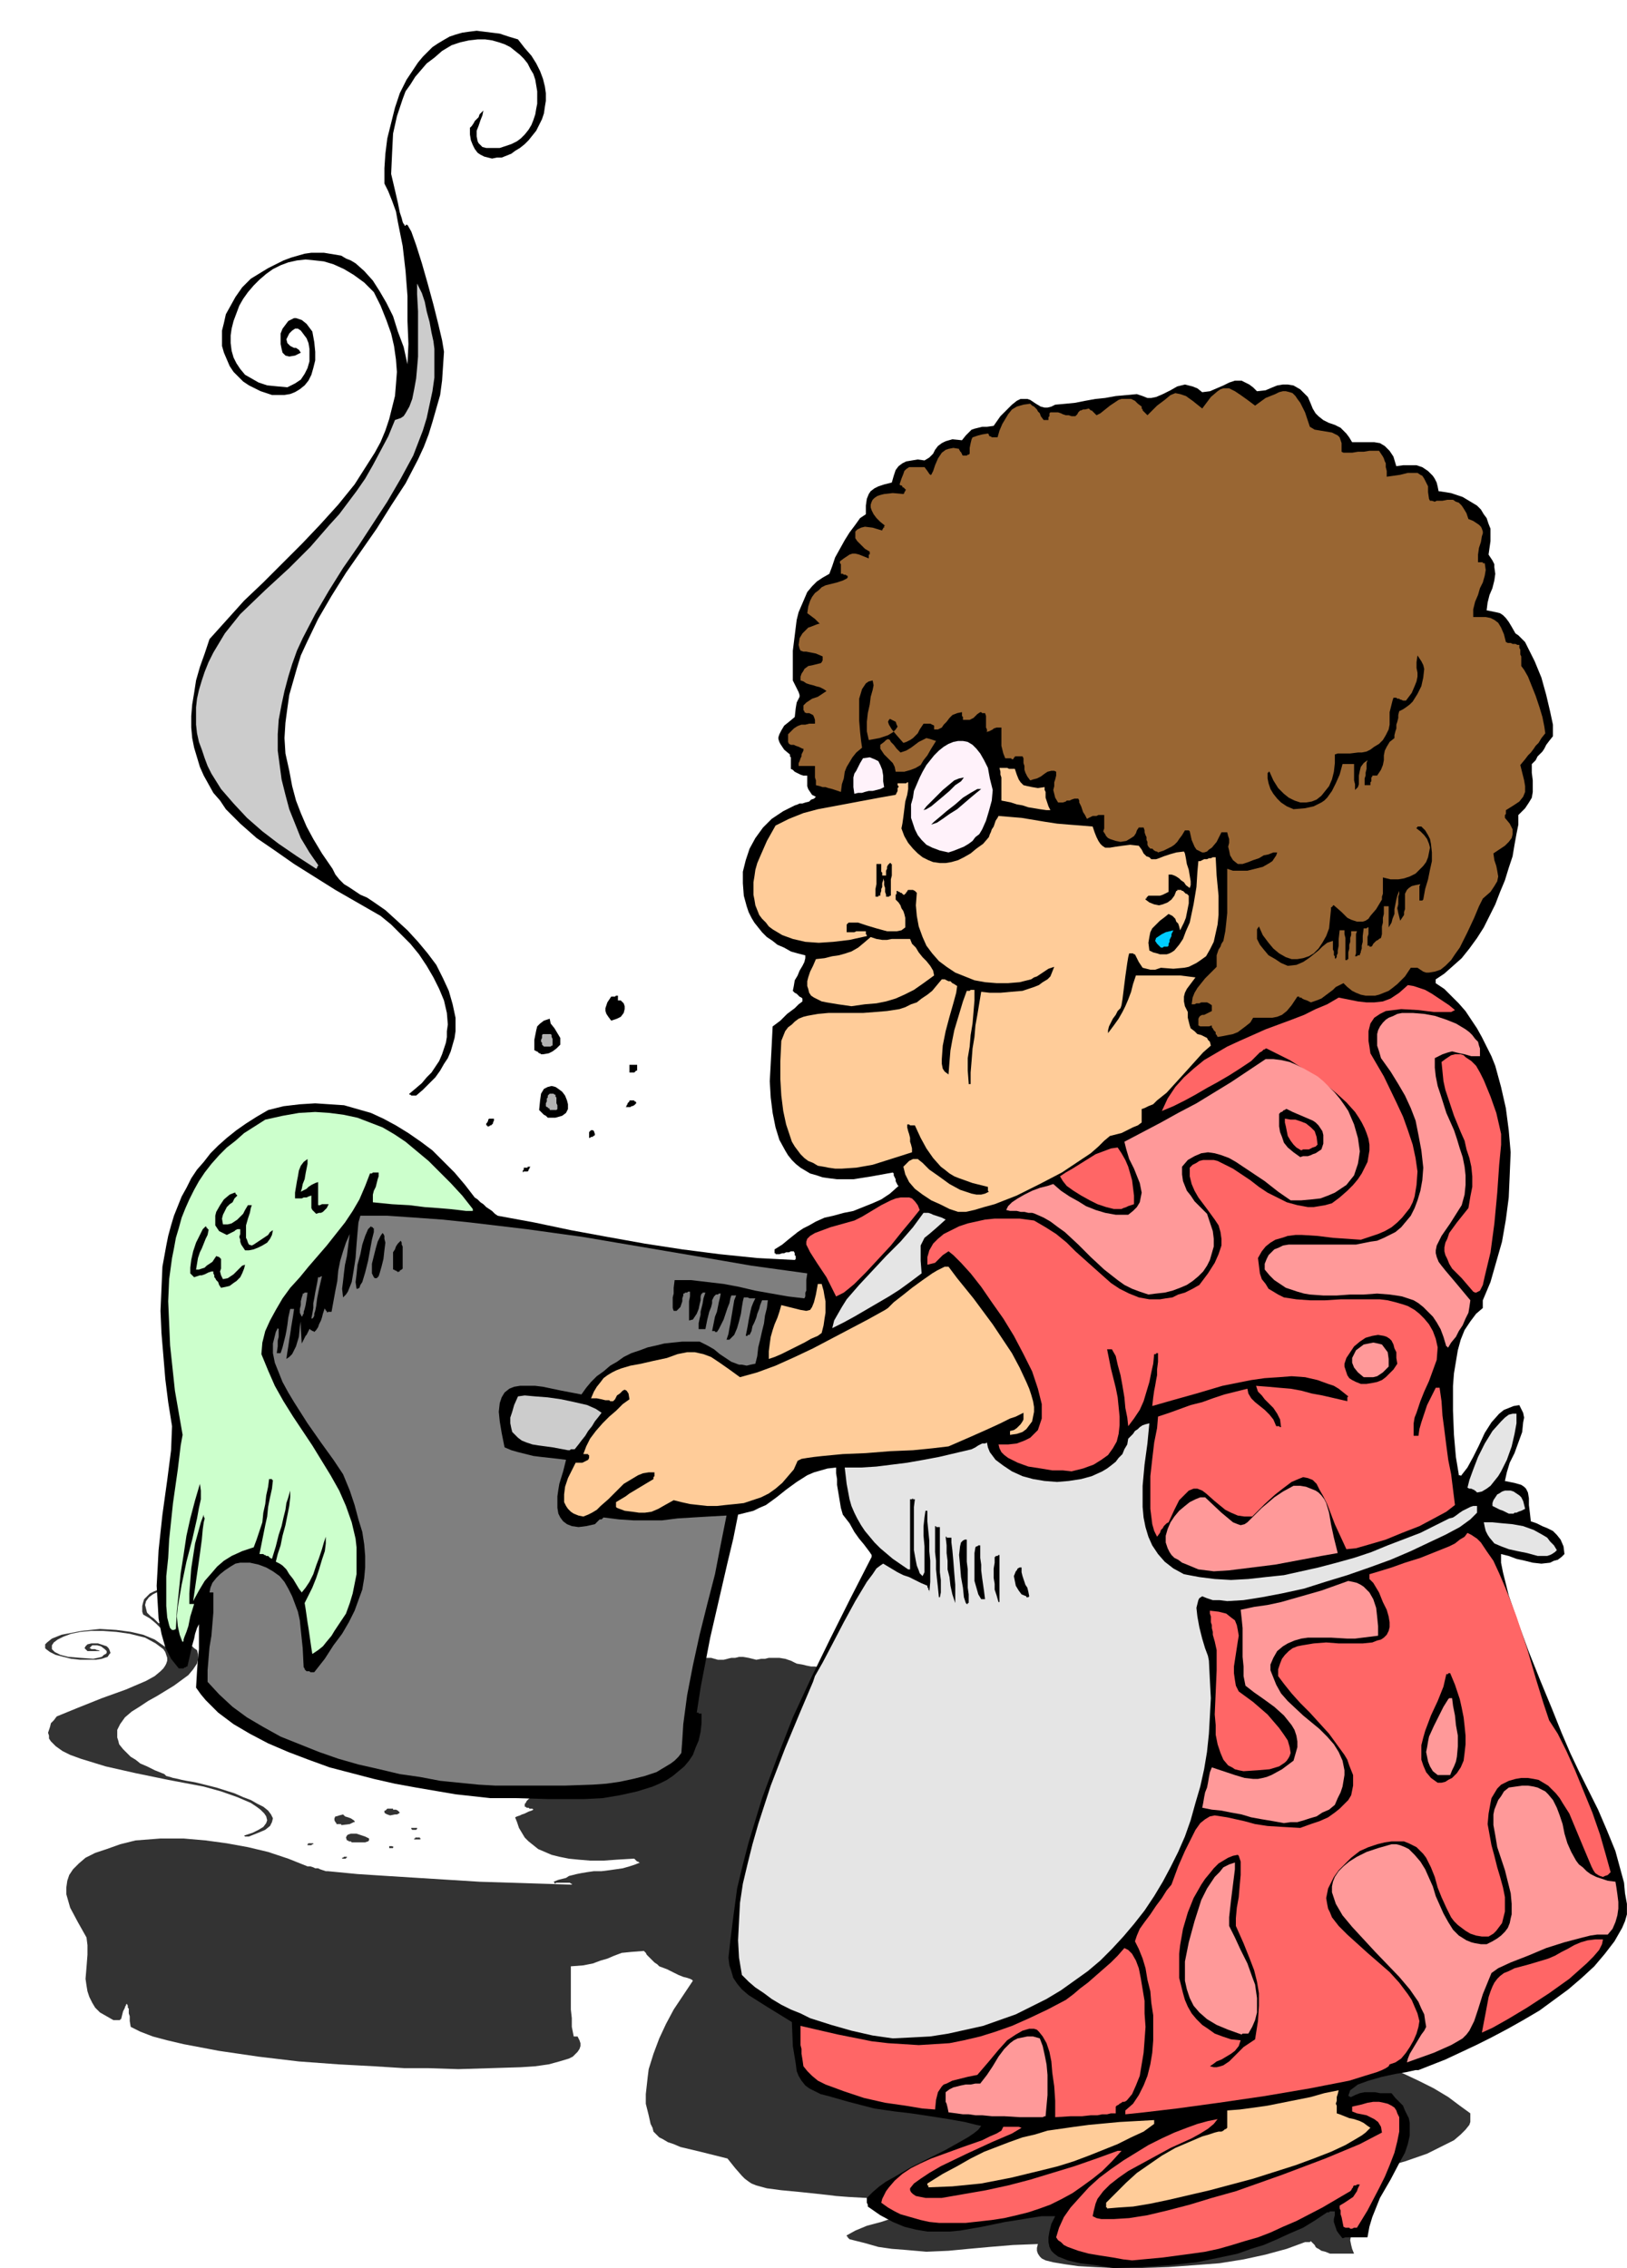 <svg xmlns="http://www.w3.org/2000/svg" width="5.639in" height="7.861in" fill-rule="evenodd" stroke-linecap="round" preserveAspectRatio="none" viewBox="0 0 1693 2360"><style>.brush1{fill:#333}.pen1{stroke:none}.brush2{fill:#000}.brush3{fill:#f66}.brush4{fill:#fc9}.brush5{fill:#f99}.brush6{fill:#e5e5e5}.brush7{fill:#7f7f7f}.brush9{fill:#ccc}.brush10{fill:#b2b2b2}.brush11{fill:#963}.brush13{fill:#fff2fa}</style><path d="m1159 2360-20-1-17-1-14-2-12-2-4-1-4-1-4-2-2-2-2-3-1-3v-3l1-4-26 1-24 2-22 2-21 2-23 1-23-2-13-1-14-2-14-4-16-4-1-1-1-1v-1h-1v-1l9-5 12-5 15-4 15-5 14-4 13-3 10-4 6-4h-6l-12-1-17-2-19-1-20-1-18-1-13-1-8-1-28-3-21-2-15-2-11-3-5-2-3-2-4-3-3-3-7-8-8-10-28-7-21-5-7-3-6-2-5-3-4-2-3-3-3-3-1-4-2-4-2-9-3-12v-10l1-9 1-9 1-8 5-16 6-16 7-15 8-15 10-15 10-15-1-1-2-1-3-1-4-1-5-2-6-3-6-3-8-3-2-2-3-2-2-2-2-2-2-2-2-2-1-2-2-2-13 1-10 1-8 3-7 3-7 2-8 3-10 2-13 1v45l1 9v9l2 10h4l2 4 1 3v3l-1 3-2 3-2 2-3 3-4 2-10 3-11 3-14 2-15 1-32 1-33 1-31-1h-25l-32-2-37-2-41-3-42-5-41-6-37-7-17-4-15-4-13-5-10-5-1-6v-5l-1-3v-5l-1-1v-2l-1-2-1 1v1l-1 1v1l-1 2-1 2-1 4-1 4h-1v1h-7l-7-4-7-4-5-5-3-5-3-6-2-6-1-6-1-7 1-12 1-13v-10l-1-8-9-16-8-15-2-7-2-7v-7l1-7 2-6 4-6 6-6 7-6 10-5 12-4 14-5 16-4 26-2h24l23 2 22 3 22 4 21 5 21 7 20 8h3l3 1 2 1h3l2 1 3 1 3 1h2l31 3 31 2 32 2 32 2 32 2 32 1 32 1 32 1v-1h-1l-1-1h-14l-2 1v-1l-1-1 5-2 4-1 4-1 3-2 4-1 4-1 5-1 6-1 7-1h8l8-1 7-1 7-1 7-2 6-2 5-2h-1l-1-1h-1l-1-1-1-1-1-1h-1l-17 1-14 1h-14l-12-1-10-1-10-2-8-2-7-3-7-3-5-4-5-4-4-4-3-5-3-5-2-6-2-5 2-1 3-1 2-1 3-1 2-1 2-1 3-1 2-1-1-1h-3l-1-1h-2l-1-1h-1v-3l1-1 1-2 1-1 1-1 1-1-1-1-12-1-11-2-10-2-8-2-7-3-6-3-4-3-3-4-1-3v-3l2-3 2-3 5-3 5-2 7-2 9-2h6l2-1h4l1-1h2l-4-1h-2l-2-1-1-1v-1h-1v-1l-1-1h-8l-1-1h-3l-1-1v-1h-1l-1-1v-1l-6-2-4-1-2-1v-1l1-2 2-1 3-1 3-1-1-2 1-2v-1h1v-1h-1l-3-2-4-1-2-4-2-4-1-4-1-4 1-3 3-4 6-2 7-2 1-2 2-2 1-2 3-2 2-2 3-2 3-2 3-1-1-2v-2l1-1 2-1h3l4-1h5v-2l1-1 2-1 2-1h3l3-1h13l1-1 2-1 1-1h2l3-1h11l2-1 2-1 2-1h10l4-1 7-3 6-2 5-1 5 1h4l4 1h17l7-1h7l7-1h14l7-1h8l7 1h6l5-1 5-1 4-1h11l7 2h6l4-1 4-1h4l4-1h4l6 1 8 2 5-1h4l4-1h11l6 1 6 2 6 3 6 1 4 1 5 1h4l5 1 5 1 7 2h15l4 1h5l4 1 4 2 4 2h19l5 1 4 1 4 2 4 2h9l10 1 8 2 7 1 7 3 5 2 3 3 1 3 5 2 3 1 2 2v2l1 1v4l1 2h7l3 1h3l3 1 3 1 3 1 4 2 6 1 8 2 8 4 9 4 8 4 7 4 5 4 3 3-1 1-1 1-1 1-1 1-1 1h-1l-1 1-2 1 3 3 2 2 2 1 1 2 1 1-1 1-2 2-3 2 4 5 2 6v7l-1 6-1 3-2 4-2 3-3 3-4 2-4 2-5 2-6 2h1v1l16 4 15 4 14 5 13 6 12 6 11 6 10 6 9 7 7 7 7 6 5 7 4 7 3 7 2 6v6l-1 6h1v1h1v1h1v1l-4 2-3 2-1 3-1 3 1 4 2 3 2 4 3 4 7 9 9 8 9 7 7 6h1l1 1h1l2-3 2-4 1-4 2-4 2-4 4-3 6-2h8l6 2 4 3 1 4 1 3-1 4v7l2 3h9l7 1 4 1 4 1 2 2 3 3 3 2 4 3 6 1 6 1 5 1 6 1 5 1 5 2 4 2 4 3-4 2-6 1h-23l-8-1-8-1-7-1 8 7 14 8 17 10 20 11 21 11 21 10 18 10 15 7 15 7 17 8 16 8 17 8 16 8 15 9 12 9 11 8v9l-1 3-4 5-5 5-7 6-8 4-10 5-10 5-23 8-25 7-24 6-22 5h-3l-8 1-11 1-12 1-11 2-9 2-3 1-2 1-1 1 1 2h3l3-1 4-1h31l12 4 9 4 7 4 5 4 3 4 2 4 1 4-1 4-2 9-3 8-1 5 1 5 1 4 2 5h-25l-5-2-4-1-3-2-2-1-1-1-1-2-2-2-2-2-1 1h-5l-19 7-22 6-23 5-25 4-26 2-27 2-29 1h-28z" class="pen1 brush1"/><path d="M1175 2356h-10l-11-1-13-1-13-1-13-1-11-2-10-2-6-3v-5l1-4 3-5 5-5 7-5 7-4 9-4 9-5 20-7 22-6 21-4 18-2-2 2-5 3-6 2-7 2-17 5-18 5-17 5-13 7-5 3-3 4v6l1 2 10 1h28l18-2 38-4 42-7 42-8 37-7 29-7 19-6-5-2-4-2-5-2-4-1-5-1h-5l-5-1h-6v-1h-1v-1l13-2 11-1 9 1 8 2 6 3 5 4 4 4 2 5 2 5 1 6v5l-1 6-3 10-3 9h-11l-1-1h-2l-4-2-2-2-2-2-2-1-1-1-1-1h-1v-1l3-1 3-1 2-1 1-2 1-1 1-1v-3h-5v1h-1v1l-1 1-21 8-22 6-22 6-23 4-24 4-26 2-28 2-31 1zm-212-18h-11l-9-1-8-1-8-1-7-1-7-2-8-1-8-2v-4l1-2 2-2 4-3 6-3 15-5 19-4 19-4 17-3 7-2 5-1 4-2 2-1h17l-7 3-18 4-22 5-22 6-9 3-8 3-5 2-2 3v1l2 1h2l4 1 11 1h17l20-2 22-2 21-2 20-3 21-3 20-3 20-3 18-4h5l-6 5-7 4-7 4-8 4-17 6-19 4-21 4-24 2-26 1h-27z" class="pen1 brush1"/><path d="M1130 2331h-1v-1h-1v-1h-1l6-5 7-5 8-5 9-4 10-4 11-3 11-3 11-3 7-1h5l3-1h3l2-1h2l1-1-1-1-1-1-1-1-1-1-1-1v-1l-1-1-1-1h13l13-1 13-1 13-1 13-2 13-1 13-2 13-1v2l1 1v1l1 1 1 1 1 1 1 2 2 1 4 1 5 1 5 1h6l6 1 6 1 4 1 3 1-2 2-6 3-10 3-12 3-31 7-37 6-40 5-38 5-34 3-26 1zm-190-10-1-1-1-1 24-8 23-6 23-5 23-4 24-3 27-1 30-2 35-1v2h1l-19 7-23 6-27 5-28 4-30 4-29 2-27 2h-25zm217-26-1-1 1-2 2-1 4-1 4-1 5-1h9l-3 1-3 1-3 1-3 1-3 1-3 1h-3l-3 1zm-146-7h-29l-9-1h-21l-6-1h-9l-2-2-2-2-1-1-1-1-1-1h-1v-1l-1-1 3-1 4-1 4-1h8l4-1h9l4-4 3-4 3-4 3-3 5-3 6-2 9-1 12 1 6 3 5 4 4 4 4 5 4 5 3 4 3 5 2 5h-25z" class="pen1 brush1"/><path d="m1046 2288-11-14-11-11-5-4-5-4-6-3-5-2-6-1h-11l-6 2-6 3-6 4-6 5-7 6-9 1-7 1-7 1-5 1-4 1-2 3v3l3 5-14-1-18-1-21-1-22-3-22-2-20-4-9-2-7-1-6-3-5-2-3-3-2-3-2-2-1-1-1-2-1-2-2-2-2-3 40 4 35 3 32 1h30l29-1 28-4 29-6 30-8 5-2 6-3 5-3 6-3 5-2 5-3 4-3 4-3h5l5 2 5 3 6 3 11 9 10 11 5 6 4 6 3 5 2 6 1 5 1 4-2 4-2 2-2 1h-2l-1 1h-1l-2 1h-2v1h1v1l1 1-4 1h-19l-9 1h-27z" class="pen1 brush1"/><path d="M1116 2287h-1v-2l4-3 3-4 2-4v-4l-1-5-2-6-3-5-4-5-10-11-12-11-12-9-12-7-1-3 1-2 2-3 3-4 3-3 3-3 3-3 1-3 2-8 1-6 1-4 2-4 3-3 3-1 3-1 5-1 12 1 17 1 24 2 31 1 16-3 11-3 4-2 2-1 2-2 1-2v-2l-1-2-1-2-3-2-6-4-8-4-22-8-24-8-23-8-18-6-2-3v-4l1-1 6-2 7-2h54l9-1 7-1 3-1 1-2-1-1-1-2-3-2-10-5-15-7-2-1-1-1h-2l-1-1v-1l7-1 10-1 11-2 12-2 11-2 10-2 8-2 4-2 7 1 8 2 8 3 10 4 19 9 21 11 20 12 19 11 15 9 12 7 13 5 15 7 16 7 16 9 16 8 16 9 14 8 12 7-4 2h-5l-5-2-7-2-15-8-17-9-10-4-10-5-10-4-11-3-11-2-11-1h-11l-11 3-2 1-1 2v4l2 4 4 4 11 9 14 9 13 8 10 8 3 4v3l-1 2-1 1-2 1-3 2-13-1-11-2-11-2-9-3-16-8-15-9-7-4-8-4-8-3-9-2-10-1-11-1-13 1-15 3-5 3-4 3-3 2-2 3-1 2-1 3 1 2 1 2 5 4 8 4 10 4 11 3 26 8 28 8 14 4 13 5 11 6 10 6 2 3v5l-1 3-1 3-3 2-4 2-5 1-2 2-7 2-11 2-14 2-36 3-42 4-44 3-40 2-31 2-17 1z" class="pen1 brush1"/><path d="m1183 2265 2-1 3-1 4-1 4-1 3-1 3-2 2-2v-2l-19-2-17-3-15-4-12-6-10-6-8-6-6-7-5-7-2-7-1-7 1-6 2-6 4-5 6-3 7-3 8-1 3 1 4 3 3 4 2 5 3 4 2 5 3 4 2 3 13 8 11 6 9 5 7 5 6 5 5 6 4 6 4 8-5 2-3 2-4 2-3 2-3 2-4 2h-13zm194-2-1-1v-2l1-3 1-2 1-2 1-2 1-2v-1l-7-6-10-5-13-6-15-5-33-11-31-10-13-5-11-5-5-2-3-3-2-2-1-2v-2l1-2 2-2 5-2 13-4 20-4 9 1 9 2 8 2 8 3 14 6 14 8 14 7 15 7 8 2 9 2 10 2h11l8-2 5-3 1-2v-2l-1-2-1-2-4-4-5-4-7-5-7-5-16-9-13-9-4-4-1-4v-2l1-2 1-2 3-1 12-1h11l9 2 8 1 7 3 6 3 6 3 6 4 12 7 15 7 9 3 10 3 13 2 14 1 3 2 4 3 4 3 3 3 2 3 1 3-1 2-2 3h-9l-14 1-15 2-15 3-15 3-13 3-10 2-5 2v9l2 7 1 5-1 4-1 2-2 2-4 1-5 2-14 3-22 4zm-516-10-21-2-21-1-23-3-22-3-21-4-21-4-18-5-17-6-7-7-5-8-4-7-2-8-2-8-1-8v-8l1-8 3-15 5-15 6-14 5-12 1-2 3-5 5-7 5-8 6-8 6-7 3-2 3-2 3-2h2l4 1 5 1 5 1 6 1 5 1 6 1 6 1 7 1h1v1h1l1 1-1-4-3-4-2-3-3-4-3-4-3-3-3-3-2-4h-2v2l2 3 2 4 3 3 2 4 3 3 1 3-1 1-5-2-4-3-4-4-3-4-3-4-2-4-2-4-1-2h-4l2 3 1 2 1 2 1 2 2 2 2 4 3 4 4 5h-1v1h-1l-16-4-14-4-12-4-10-4-8-4-7-5-6-5-5-6h14l13-1h14l12-1 13-1 13-1 14-1 13-2h3l2-1h3l1-1h2l5 3 7 3 8 2 9 2 21 3 21 1h10l10-1 9-1 8-2 6-2 5-2 1-2 2-1v-4l1-1 2-1 1-1h1l2-1 1-1h6l3 7 4 7 4 7 5 8 4 3 4 4 5 3 6 3 7 3 9 3 9 2 11 2 29 2h30l29-1 30-3 28-4 26-4 24-5 21-4 3-1 2-1h3l2-1 2-1h3l2-1h4v1h1v1h1v1l-4 2-7 3-10 2-12 3-29 6-33 6-35 5-34 3-16 1h-27l-11-1h-1l-1 1v1l1 2 3 3 5 4 6 4 5 3 5 3 3 2 7 7 6 8 5 7 4 7 4 7 2 7 2 7 1 7 1 6-1 7-1 6-3 7-3 6-4 6-4 5-6 6-6 5-7 5-8 5-9 4-10 5-10 4-11 3-12 4-27 5-30 4-33 3-36 1z" class="pen1 brush1"/><path d="m1203 2251-15-2-13-2-11-3-10-2-8-4-7-3-5-3-5-4-3-4-3-4-2-5-2-4-1-9-1-9 1-2 1-2 2-3 2-2 2-2 3-2 4-1 5-1 2 3 2 3 2 3 1 3 2 4 2 3 2 3 2 4 10 5 10 6 11 5 10 6 9 6 6 6 2 3 1 4v3l-1 3h-7zm236-1-5-9-3-6-1-3-1-2 1-2 1-1 5-3 8-2 12-2 17-2 5-1 4-2 5-1 5-2 5-1 6-1h14l1 2v3l-3 2-4 3-10 7-14 6-15 6-14 5-11 4-8 2zm-269-88-11-1-11-1h-10l-11-1-10-1-10-1-9-1h-10v-2l-1-2v-2l-1-2v-2l-1-2v-2l-1-2 13 2 11 1 10 1h17l8-1 7-2 8-4v-2l-1-3-2-2-3-2-7-5-11-3-11-4-12-2-11-3-10-2-4-4-4-4-3-3-3-4-3-3-3-4-4-3-3-4 11-1 11-1 11-1 11-1 11-1 11-2 11-1 10-2 9 1 7 1 6 2 6 3 5 2 4 4 4 3 3 4-13 1h-28l-14-1-13 1-10 2-4 1-3 2-2 2-1 3 5 4 7 3 7 3 9 3 19 6 19 5 9 3 9 3 7 3 6 3 5 4 3 4 1 2 1 3-1 2-1 3-4 2-4 1-5 1-5 1-6 1h-5l-6 1h-6zm-745-15-34-1-38-2-38-3-40-4-37-6-35-6-17-4-15-4-13-5-12-5-1-4-1-5v-16l-1-4-1-4h-4l1-2 1-1 3-2 3-2 4-1 4-1 4-1 4-1 17 1 14 2 11 4 9 5 6 6 6 7 4 7 3 7h1v1h8l15-9 10-9 4-4 2-4 2-4v-8l-1-4-3-4-3-5-10-9-14-11-10-5-12-6-14-6-14-7-12-7-9-7-2-3-1-3v-3l2-2h1v4l1 2v2h3l1-2v-1l1-1v-3l1-2v-5h4l-1 2v6l-1 2v6l3-1h2l1-2 1-1 1-3 1-3v-2l1 2 2 5v-1h1l1-1 1-1h1v-1l1-1v1h5l2-1 1-1v-1l1-1v-1l1-1v-1h2v1h4l1-4v-3l1-3v-7l1-3 2-2 2-3v18l1 2 4-2 2-3v-12l-1-3v-4l1-2h22l23 1h23l24 1 23 1 24 1 24 2 24 1 24 1 24 2 24 1 24 2 25 1 24 2 24 1 23 1 1 2 1 2v1l1 1v2h-15l-14-1-14-1-14-1-14-1-14-1h-27l1 2v2l1 1v2l1 1v1h5l1-1v-1l1-1-1-1v-1h3l1-1h2v2l1 1v2l1 1v1l1 1 1 2 2-1 2-1 1-1 1-1v-3l-1-1v-1h3v8l1 2v1h6v-5l1-2v-3h1v-1h5v3l-1 1v8h4l2-1 1-1 1-2v-1l1-2 1-2v-3h3v2l1 2v11l3-1 2-1 1-2 1-2v-8h9l1 1-1 1-1 1v10l1-1h3v-1l1-2v-1l1-1v-2l1-1v-1l1-2h4l1 2v16l1 3h-15l-6-1-6-1-5-1-6-2-6-1-7-1-16-1-14 1-14 1-12 2-12 3-10 3-8 4-7 4-17-1-16-2h-25l-4 1-3 1-2 2-1 2 1 3 1 3 4 4 5 5 5 1 7 1h6l7 1h8l7 1h15l-1 4-1 4v5l2 4 1 2 3 1 3 2 4 1 10 1 15-1v-1h2v-1h2l1-1h1l13 1h52l13-1h14l15-1 1 11v22l-1 11v22l1 6 2 5 2 6 2 5-5 3-7 3-8 2-9 1-23 3-24 1h-90zm874-1-8-2-6-2-5-3-4-2-3-3-2-3-1-3-1-2v-6l1-6v-5l-1-5h3l9 4 9 6 10 7 8 7 3 3 3 3 1 3v3l-1 2-3 2-5 1-7 1z" class="pen1 brush1"/><path d="m1296 2143-10-3-6-4-3-4-2-4v-4l1-4 2-3 1-3v-1h3l4 3 5 4 5 4 5 4 4 4 3 4v2l1 1-1 2v2h-12zm-181-2h-8l-8-2-6-2-5-3-5-3-4-4-4-3-4-4-6-9-5-8-3-4-4-4-3-3-5-3-1-1-1-1-1-1-2-1-1-1-1-1-1-1-1-1h8l7 1 5 1 5 1 3 2 3 2 1 2 2 2 2 5 2 4 2 3 3 2 3 3 4 2 16 4 17 5 16 5 12 5 3 2 3 2v2l-1 1-1 1-5 1-7 1-10 1h-14zm-877-44-2-3-2-2-1-3-2-2-1-2-2-3-2-2-1-2 2-3 2-3 2-3 2-3 2-4 1-3v-3l-1-2-1 2-1 2-1 3-1 3-2 3-3 3-2 2-3 2-3-2-3-1-4-2-3-2-4-1-3-2-4-1h-3l1-3 1-3 1-3 2-4v-4l1-3v-3l-1-2-1 2-1 2v3l-1 2-1 3-1 3-2 4-1 5-3-1h-3l-1-1h-5v-3l1-4v-3l1-3 1-4v-6l1-3h-4v9l-1 3v3l-2 3-1 3-2 3-10 1-8 2-7 2-5 2-5 2-5 3-4 3-5 4 1-9 1-8v-5l1-4v-3l-1-1v-1l-2 3-2 3-1 5-1 4v9l1 4 1 4h4l-2 5-2 3-1 3v1l-1 1v1h-1l-3-2-3-4-1-3v-12l3-8 3-8 2-8 1-3v-6l-2-3-3 6-2 6-2 7-1 6v21l1 6-4 1-3-2-2-3-2-4-2-10-1-13v-13l1-12v-9l1-3-10-15-8-15-3-7-2-7-1-7v-7l1-6 3-7 5-6 7-5 8-5 11-5 13-5 16-4 27-2h25l23 1 21 3 21 5 21 5 21 7 21 8v1h-12l-7-1h-21l-13-1h-14l-17-1v-4l1-1 1-1v-3h-7l-2 4-3 4-5 4-5 4-13 7-13 7-13 6-10 7-4 4-2 3-2 4 1 4 7 5 8 5 9 5 10 6 20 10 19 10 9 5 8 6 7 5 5 6 3 6 2 7v3l-1 3-1 4-2 4-3 2-2 2-3 2-3 2-3 2-3 2-4 1-4 2zm567-19-4-3-4-3-3-3-3-3-2-3-3-3-2-3-2-3h5l1 2 3 3 3 4 4 4 3 4 3 4 1 2v1zm10 0-3-2-3-4-4-3-4-5-3-3-1-4v-1l1-1h3l3 4 3 4 1 3 2 2 2 2 1 2 2 3 3 3h-3zm29-1-3-2-3-2-2-2-2-2-1-2-1-2-1-2-2-2h4l1-1 1 3 2 2 1 2 2 2 1 2 2 2 1 3 2 2h-1v-1h-1zm-16 0-4-2-3-3-3-2-2-3-2-2-2-3-1-2-1-2 1-1h3l1 2 2 2 2 3 2 2 3 3 2 2 3 3 3 2h-3v1h-1zm-38-1-3-4-3-3-3-3-3-4-2-3-2-3-2-3-2-3h2v1h2l3 5 3 4 3 3 2 4 2 2 2 3 1 2 1 2h-1zm78 0-5-1-4-2-3-1-3-2-1-2v-1l1-2h3l1 2 2 1 1 1 2 1 2 1 2 1 2 2 2 1v1h-2zm160-9-14-2-12-1-9-2-7-2-5-2-4-2-2-2v-3l1-2 2-2 2-2 3-2 8-2 8-1 19 6 13 3 7 1 5-1 4-2 5-3 8-4 13-4h11l9 2 7 2 6 2 6 4 6 4 6 4 8 6-13 1-13 1-13 1-13 1-13 1h-13l-13 1-13 1zm282-6-10-1-10-1-8-1-8-1-7-1-6-2-5-2-5-3h16l10 1h10l10 2 10 1 9 3 8 3-1 1h-1l-2 1h-10z" class="pen1 brush1"/><path d="m1138 2058-17-8-13-7-11-6-9-3-4-1h-5l-4 1-5 1-11 4-13 8h-13l-13-3-11-2-10-3-8-2-8 1-3 1-2 2-3 4-1 4h-2l-1 1-1 1v1l-1 1-1 1-7-4-6-6-5-5-4-6-3-6-3-6-2-5-1-4 8-1 8-1 9-1 8-2 9-1 8-1 9-1 10-1 2 2 4 1 4 2 5 1 5 1 5 2 5 1 5 3h4l-3-3-4-2-5-1-4-2-5-1-4-2-4-1-3-2h10l10 1h9l10 1 10 1h10l11 1 12 1h-1v-1l-10-3-10-2-11-1-11-1h-23l-23 1-22 2-21 3-19 2-15 2-1-3-1-2-1-2v-2l-1-1-1-2-2-3-1-3h-3l-1 1 1 3 2 3v3l1 3-1 3-1 3-2 3-4 3-3-3-3-3-4-4-5-4-4-3-5-4-4-3-4-2h-5l8 6 9 7 8 6 5 6 1 3v3l-1 2-3 2-4 2-6 2-8 1-10 1h-16l-11-1-11-1-10-1-9-1-8-3-4-2 16-1 10-1 3-1 2-2 1-2-1-2-3-4-6-5-9-6-11-6-25-11-27-11-22-8-13-3h-2l-2 1h-1l-1 1-2 1h-4l-3 1-1-3v-2l2-2 2-2 9-2 13-2 14-1 14-1h14l12 1 22 4 20 6 19 5 18 5 17 3 18 2h10l9-1 10-1 10-3 4-3 3-4 1-3v-2l-2-2-2-3-3-2-5-1-9-4-10-3-4-2-4-2-4-3-2-2 4-2 5-1h6l6 1 15 2 16 4 18 3 18 3 10 1 9 1 9-1 9-1 10-3 5-4 2-2 1-1v-4l-3-3-4-4-7-3-8-3-21-6-22-5-23-5-21-3h-3l-1 1h-1l-1 1-2 1-2 1-7 2-7 2-8 2-7 2-8 1-7 2-8 2-8 1 2-3 3-4 5-3 5-2 14-5 17-3 18-3 18-3 17-3 15-4 8 1h8l7 1h7l6-1 5-1 6-1 5-2h9l6 1 5 1 6 1 6 1 6 2 5 1-5 1-11-1h-38l-7 2-2 2v2l3 3 4 3 17 7 18 8 17 8 13 9 5 4 4 4v2l1 2v1l-1 2-4 3-6 3-9 2-13 2h-11l-13-1h-13l-12-1-12 1-9 1-4 1-3 1-2 2-1 2 3 2 3 3 3 1 4 2 9 3 10 1 23 1h52l26 1 12 2 11 3 11 4 9 5 2 4 1 4v4l-1 3-1 4v3l2 4 3 4h4l-1-2v-3l-1-2v-2l1-1v-2l1-2 1-2h3l5 4 6 5 6 5 7 5 6 5 7 5 6 6 7 5-5 2-9 3-11 2-12 3-13 2-12 2-11 1h-9z" class="pen1 brush1"/><path d="m459 2047-9-1-6-2-4-2-2-3v-3l1-3 2-2 2-3h9l1-1 1-1v-1h-5l1-2 2-3 4-3 4-2 5-2 5-3 5-2 4-1-1-2-2-1-2-1-2 1-2 1h-2l-1 1-2 1h-9l-4-1h-5l3-4 4-2 6-2 7-2 8-1h9l10-1 10-1 9-1 7-1h15l7 2 8 1 9 3 11 2 14-1 14-3 15-2 13-3 14-3 14-4 13-3 13-3 2-1 4-1 5-3 7-2 7-3 7-2 6-1 6-1 10 4 18 7 23 8 22 10 10 4 9 5 7 4 5 4 1 2 1 2v1l-2 1-5 2-9 2v-1h-1v-1h3l2-1h1l1-1 1-1v-2l-1-1h-1l-2 1h-3l-4 1-7 2-10 2-13 2-17 3-13 1-17 1h-20l-20 1h-20l-17 1h-13l-8 1-1 3-3 3-4 2-5 2-11 3-14 2-15 1h-16l-16-1-15-1-6 2-6 1-5 1h-6l-5 1-6-1h-7l-7-1-1-1-1-1 4-1 3-1 4-1 3-1 4-1 4-1 3-1 4-1v-3l-10 1-8 1-7 2-6 3-5 3-6 2-6 2-7 2zm811-1h-2l-2-1h-5l-2-1h-4l-2-1-1-1v-2l1-1 4-1h10l6 1 5 2 5 3-3 1h-4l-1 1h-5zm-35-8h-3l-1-1h-6l-1-3v-4l1-4 1-4 3-4 4-4 5-2 6-1 2 4 3 3 1 5v4l-1 4-2 4-5 2-7 1z" class="pen1 brush1"/><path d="m434 2024-13-1-12-1-11-1-8-1-3-1-3-1-2-2-1-1-1-2v-2l2-3 2-2 5-1 9 1h11l12 1 12 1 11 1 9 1 5 1-2 2-2 1-3 2-2 1-2 2-2 1-2 2-3 2h-6zm667-22-8-2-6-1-3-2-2-2v-2l1-2 2-2 3-1 4-2h5l5-1 5 1 5 1 5 1 5 3 4 4-1 2-2 1-2 1-3 1-3 1h-9l-5 1z" class="pen1 brush1"/><path d="m1102 1999-7-1-4-2-3-1-1-2v-1l1-2 2-1h3l7-1 8 1 3 1 4 1 3 2 2 3-1 1-2 1h-2l-3 1h-10zm-511-6-1-2-1-3v-4l1-2 1-2v-2l1-2 10 1h7l5 1 2-1 2-1v-7h3l3 2 3 2 1 2 1 1 1 2v2l1 2v3h-3l-5 2-5 1-6 1-5 1-6 1-5 1-5 1zm572-4-10-5-10-5-11-3-10-2-22-2h-22l-22 1-23-1-11-1-11-1-11-2-12-4-1-2v-1l1-1 1-1 5-2h8l20-1 24 1 12-1h11l10-1 8-2 3-2 3-1 2-2 1-3 1-2-1-3-2-4-2-3-6-6-7-4-6-4-7-4-8-4-9-4-10-3-11-4-6-4-3-3v-2l1-1 2-1 5-1 7-1h17l19 2 18 2 7 2 6 2 4 2 1 2h-12l-4-1h-10l-4 1-5 1 6 5 9 6 10 5 11 5 10 6 8 5 4 3 2 3 2 3 1 3-5 6-3 4-1 1v2l1 1 1 1 4 3 9 3 12 4 17 5 2 2v4l-1 2-1 2-1 2-2 2-2 1h-1zm-524-6v-2l2-3 2-2 2-2 8-5 8-4 9-5 9-5 7-4 6-5h2l2 1h7l3 1h6l-6 3-5 2-3 1-1 1v2l1 2 2 2 3 5-8 2-7 3-8 2-8 2-8 2-8 2-9 2-8 2zm-441-3v-3l1-2v-8h2v-1h1v4l-1 4v3l-1 1v2h-2zm-8-1h-1l-1-1v-6h3l1-1v6l-1 1v1h-1zm446-6-12-6-10-5-8-3-5-3v-2h2l3-1 12-2 19-2 5-1 7-2 7-2 7-1 7-1h7l6 1 5 3-4 3-5 3-7 5-8 4-8 4-7 4-7 3-6 1z" class="pen1 brush1"/><path d="m897 1972-14-2-15-2-14-4-13-4-14-4-14-3-14-4-14-2-4-1h-21v-2l3-1 4-1 5-1 5-1 6-1 5-1h5l8 1 8 2 8 2 8 1 8 2 9 1h20l3-1 2-1 1-2v-1l-2-3-5-3-5-3-6-3-5-3-3-2 12-3 12-3 13-3 12-3 11-3 12-3 11-3 11-4h13l14 2 13 2 12 3 12 3 11 4 9 4 8 4 6 4 3 4 1 2v1l-1 2-1 2-6 2-9 2-12 1h-17l-12-2-14-3-14-3-14-3-14-2-12-1h-5l-5 1-4 1-4 2 3 3 2 2 2 1 4 2 3 1 5 2 6 2 7 2 5 3 4 2 3 3 2 2 1 2-1 2-1 2-1 2-7 3-9 2-11 2h-14zm272-1-14-4-10-3-7-3-5-2-1-2-1-1v-1l1-2 3-4 5-4-1-3-2-4-3-3-3-2-9-6-9-5-10-5-10-5-8-5-7-6 4-2h14l10 3 11 4 10 5 9 5 6 4 4 2 2 3 6 7 6 9 6 9 6 9 3 8v2l-1 2-2 1-3-1zm-936-1-1-2-1-2v-3l1-4 1-3 1-2 2-2 1-1h4v1l-1 3v3l-1 4-1 3-1 3-2 2h-2zm-113 0-2-1-2-1h-1l-1-1h-1l-1-1v-1h-6l-2 1h-9l-2-1-2-2 1-2 1-3 2-2 2-3 2-1 2-2v1h2v1h1l-1 1-1 2-1 1-1 1-2 2v1l-1 2v2h4l3-1h2l2-1h1l2-1 1-1h3l2 1v4l1 1 2 1h4l3-1h2l1-1 2-1 1-1h4v1l-1 1-2 2-2 1-3 1h-3l-3 1h-3zm127-3-2-1-1-2-1-2v-2l1-3 1-2 2-1 1-1 2 1 1 2 1 2v3l-1 2-1 2-1 2h-2zm18-2h-1l-1-1h-2l-1-2v-1l-1-1 1-1v-1l1-1 1-1 2-1 1 1h1v1l1 1v1l1 1v2l1 2h-1l-1 1h-2zm-129-7-2-1-2-1h-1v-1l-1-1v-3h-1l-2 1h-3l-1 1h-4l-6-1-4-2-1-2 1-2 2-2 3-2 4-1 4-1h1v1h1l-1 1-2 1-2 1-2 1-2 1-1 1v1l1 2h7l3-1h2l2-1 2-1 1-2 2-1h3v1l-1 1-1 2v6l2 2 4 1 2-1h2l2-1h2l2-1 2-1 2-1h2v1l-2 1-2 2-3 1h-3l-4 1h-7zm55-11-2-1h-1l-1-1-1-1v-2l-1-1h-4l-1 1h-8v-7l1-2 1-1 2-1 2-1h1v4l-1 2-1 1v2l-1 1h2l1-1h2l1-1h2l2-1h3v1l1 1v1l1 1v2l1 1h7l1-1v1l-1 1h-1v1h-5l-2 1zm529-1-7-1-9-1-8-2-8-1-7-2-7-2-4-2-3-3h1l1-1h1v-1h7l4 1 7 2 9 2 11 2 10 2 10 2h8l6-1h-1v-1h-1l-14-2-11-1-10-2-8-2-8-2-7-3-7-3-7-4h-5l-1-1v1l2 1 1 1 1 1 1 2 2 1 1 1 1 1-30 4-25 1h-10l-10-1-8-2-7-1-7-3-6-3-5-3-4-4-4-5-4-5-3-5-3-6 2-3 3-2 5-2 7-1h53l18-2 9-1 8-1 6-3 6-3h5l2 1h4l2 1v9l-1 4 1 4 1 4 2 2 2 1 2 1h3l-2-3-1-3-1-3v-6l1-3 1-3 1-3h6l2 3 1 3 1 4 1 3 1 3 2 4 2 4 3 3h1l1 1-2-4-2-4-2-3-1-3-1-4-1-3v-3l-1-3h24l9-1 8-1 6-1 3-1 1-1 1-1 1-1h-5l-2 1h-1l-2 1h-2l-2 1h-2l-18 1h-18l-17-2-16-2-13-4-12-5-4-3-4-3-2-3-1-3h-2l-1-1h-5l-1 1h-5l-1-1h-2v1h1v2h3l2 1 1 1 2 1 1 1 1 1 1 1 1 1-6 1h-16l-8-1-7-1h-8v2l1 1h7l2-1h6v2h1l-25 2-22-1h-10l-9-1-8-2-7-2-6-2-5-3-3-3-2-3-1-3 2-4 3-4 4-4 10-2 10-2 10-1 11-1h11l12-1 11-1 12-1 1-1v-1h-1v-1h8v2l1 1v6l1 2v1l8 4 9 3 9 2 9 1 10-1 9-1 8-2 7-3v-2h1v-1l1-1v-1h1v-1h9l9 1h19l9 1h10l9 1h9l5 3 5 2h4l4 1 4-1h17l6 2 5 1 4 1 4-1h3l4-1h12l1 1 3 2 2 2 2 1 2 2 1 1h-3l-3-1-2-1h-5l-2-1h-4l1 1v1l1 1 1 1v1h-4l-1 1h-11v1l4 1h14l2-1 1-1 1-2h5l1 1h3l1 1h1l1 1v1l1 1v5l-1 1-2-1-2-1h-1l-2-1h-1l-1-1h-3l-4 1-2 1-3 1-1 1-1 1v1l1 2 2 2 7 1h9l4-1 2-2 2-1 1-2v-8l-2-5-2-4-2-3h7l2-1h3l6 5 5 6 4 5 3 5v3l-1 2-3 1-3 2-5 1-6 1h-32l-3-1-2-1-3-1-2-1h-4v2l1 2 1 2 1 3 1 2 1 2v2h-1l-1 1-1 1-1 1-1 2v3l3-3 3-2 1-1 1-2 1-2v-2l1-3v-2h47l-1 2-2 1-1 1-1 1v1l1 1 2 2 4 1 3 3 3 2 3 1 4 1h3l4 1h3l3 2-5 2-4 3-5 3-5 3-6 3-5 2-6 2-5 1v1h1v1h1v1h1v1l-3 1h-2l-3 1-3 1h-6l-3 1h-3l-7 3-10 4-14 4-15 4-17 3-16 3-15 2h-14z" class="pen1 brush1"/><path d="M848 1945h-6l-8-1-8-1-8-2-7-1-6-2-5-1-3-2 4-1 4-1 5-2 5-1 6-1 5-2h6l5-1 5 2 4 2 4 2 3 2 3 2 3 3 2 2 3 3h-4l-2 1h-10zm-492-11v-1h1l1-1h4-1v1h-1v1h-4zm632-5-6-1-6-2-4-1-4-2-2-1-2-2-2-2-1-2h1l1-1h2l6 1 6 1 6 1h7l5 2 5 1 2 2 1 1 1 1v2l-2 1h-2l-2 1h-10z" class="pen1 brush1"/><path d="m987 1927-4-1-3-1-4-1-3-1-2-2-2-1-2-1v-1h8l5 1h5l4 1 4 2 4 1 2 2-1 1-1 1h-10zm-582-4v-2h3l2 1h-1v1h-4zm-84-3h-1v-1l1-1h5v1h-1l-1 1h-3zm48-3h-3l-1-1h-2l-1-1h-1l-1-3 1-2 1-1 3-1h6l6 2 3 1 2 1 2 1v2l-1 1-3 1h-11z" class="pen1 brush1"/><path d="M370 1915h-1l-1-1h-2v-3h1v-1h5l1 1v1l1 1 1 1 1 1h-6zm61-1v-1h1v-1h5v1h2-1l-1 1h-6zm-175-3h-1l-1-1 9-3 6-3 5-3 3-4 1-3-1-4-2-3-4-4-4-3-6-4-7-3-7-3-17-6-18-5-37-7-34-7-31-7-26-8-11-4-8-4-7-5-5-5-2-3v-3l-1-3 1-3 1-3 1-4 3-3 3-4 22-9 25-10 25-9 21-9 9-5 6-5 3-3 2-3 1-2 1-3v-3l-1-3-1-3-2-3-8-6-11-6-16-4-14-2-14-1H95l-11 1-10 2-8 3-6 3-4 3-2 3v4l1 1 2 2 6 3 8 2 12 1 14 1 5-1 4-1 2-2 2-1 1-1v-2l-1-1-1-1-4-3-4-1h-5l-1 1-2 2h1l1 1h4l2 1h1l2 1H91l-1-1-1-1-1-1 1-2 2-2 4-1h7l9 3 2 2 1 2 1 3-1 1-2 3-6 2-6 1H83l-9-1-8-2-8-2-6-3-4-3-1-1v-4l2-2 5-4 10-4 21-4 19-2 17 1 15 2 13 3 12 5 10 7 10 7-2-4-2-6-3-5-3-6-4-5-5-5-6-5-7-4-1-3v-6l1-4 1-3 3-3 3-3 4-2 5-2 6-2 7-2 7-1 9-1h10l11 1 12 1 11 3 8 4 4 3 2 3v2l-2 3-4 2-4 2-6 1-6 1-6 1h-6l-5-1-5-1-3-2-2-3h1l1-1h1l1-1h2l1-1v1l-1 1v1l-1 1v1l1 1 3 1 4 1h9l8-1 6-1 4-2 3-2 1-2-1-3-2-2-3-3-4-2-6-2-8-1-8-2h-20l-11 1-11 3-8 2-6 3-4 3-3 4-1 4 1 4 1 4 4 4 3 2 2 2 2 2 1 1h4l3 2 5 3 5 4 6 4 5 5 5 4 4 4 3 2 1 4v6l-1 4-4 6-5 6-15 11-18 11-9 5-9 6-8 5-7 6-5 7-3 6v8l1 3 1 4 4 5 4 4 4 4 5 3 5 4 7 3 8 4 10 4 2 2 4 1 3 1 5 1 4 1 5 1 6 1 5 1 20 5 19 6 9 4 8 3 7 4 6 3 5 4 3 4 2 4-1 4-2 4-5 4-7 3-10 4h-3zm173-7-1-1v-1h6v1l-1 1h-4zm-73-5h-1v-1h-5v-1l-1-1-1-2v-2l1-2h1l3-1 4-1 2 2 3 1 3 1 3 2 1 1v1h-1l-4 2-8 1z" class="pen1 brush1"/><path d="M356 1896h-1l-1-1-1-1 1-1h7l1 1v1l1 1h-7zm537-3h-2l-1-1h-2l-1-1h-1l-1-1h-2l-2 1h-4l-1-1h-2l-1-1v-1h1l1-1h4l2-1v-1l-3-1h-14v-3l1-2 2-1 2-1 2-1 3-1 2-1-2-2v-1l-1-1v-1l1-1 1-1v-1l-1-3-1-2-1-3-2-2-2-2-2-3-2-2-2-3 5 1h11l6-1h5l4-1 3-2 1-1h-6l-4 1h-3l-4 1h-3l-4 1h-4l-5-1-3-1-2-2-1-1-1-1v-1l-1-1h-6l-2 2-3 2-3 1h-3l-4-1-3-1-4-1-3-3h-4l-1 1-2 1-1 1-1 1h-2l-3 1h-2l-4 1h-1l-1-1h-6l-1-1h-1l-1-1-1-1-1-1-1-1h-1l-1-1h-4l-1 2-3 1-3 1h-8l-4-1-4-1-3-1-1-1v-1l-1-1-1-1h-11l-2 1-2-1-2-1-1-1h-1l-2-1v-1h-1l-1-1h-3l-2 1h-10l-3-1-2-1-1-1v-3l-1-1v-1h-6l-3 1h-2l-3 1h-4l-3-1-2-1h-1l-1-1-1-1-1-1h-1l-1-1h-5l-1 1h-6l-2-1-2-2-1-1-1-1-1-1v-1l-1-1h-8l-1 1h-2l-1-1-1-1v-1h-1v-1h-1v-1h-6l-1 1h-3l-1 1h-5v-1h-1v-1h-7l-2 1-2 1-1 1-2 1h-5l-1-1h-9l-1 1-1 1-1 1-2 1h-1l-2 1h-3l-11-4-4-2h6l1 1 1 1h-1l-5 2-13 1-3-2-2-3v-2l-1-2v-5l-1-1h-5l-2 2v2l1 3 2 3 3 3 2 2 1 2-3 1-2 1-2 2-1 1v1l-1 2 1 2v2l-3-1h-7l-3-1h-7l-1-1v-1h-1v-1h-1v-1l-1-1h-12l-1-1v-1h1v-1l1-1v-1h-4l-2-1h-6l-1-1h-1v-1l-1-1h3l1-1 2-1h13v-1l-1-1-2-1h-7v-1h-1v-1l2-1h1l2-1h4l2-1h2l2-1h-3l-3-1h-5l-3-1h-7v-2l1-1 3-1h3l3-1h2l2-1-1-1h-5l-4-1h-9l-1-2-1-1 3-2 4-1 3-1h3-1l-3-1-7-1v-3l2-2h1l4-2 5-1h10l2-1v-1h-5v-1h-1v-1h-1v-1l2-1h2l1-1h11l4 1v-1l-7-2-4-1-2-1v-1l2-1 3-1 6 1h8l1-1-7-2-5-1-1-1v-2l3-1h5l6-1 8 1v-1h1l-1-1h-3l-1-1h-1l1-1v-1l1-1h1l2-1h11l4 2h2l1-1v-1l1-2 2-1 4-1h9v1h2l1 1h2v-1h2l-1-1v-2l1-1h3l3-1h4v1h7l1-1v-2l1-1 2-1 2-1 3-1h4l5-1 2 1h3l1 1h1l1 1h2l2 1h4-1v-1h1v-1h5l2 1h12l1-1h4l2-1 1 1h4l1 1h4l3-1 3-1 3-1 3-1h5l5 1 6 1 1 1h2l1 1h2l5-2 4-2 3-1h7l5 1 5 1 8 1 4-2 4-2h12l5 1 6 2 6 1 7-2 5-1h10l5 1 5 1 6 2 6 4h4l5 1h8l3 1h3l3 2 2 2h20l3-1h3l3 1 1 1h2l1 1h1l1 1 1 1 1 1h24l4 1 4 2 3 3h18l5 1 5 1 6 3 6 1h4l2 2 1 1 1 1v2l1 1 1 2h6l2 2 1 2v1l-1 2v1l-1 2 1 2 1 2h17l4 1 3 1 3 2 4 2h6l2 1h3l1 1 1 1h1v1h1l1 1 1 1 3 1 5 2 5 2 6 3 5 2 4 3 4 2 2 2-1 2-1 1-1 1h-1l-1 1-2 1-1 1-3 2 4 2 4 1 2 2 1 2v1l-2 1-3 1-5 2h1v1l1 1 5 1 3 2 1 1 1 1-2 1-2 1-3 1-4 1 3 2 3 1 2 2 2 1 1 2-1 1-2 2-4 1-1 2-1 4-1 4-2 4-4 4-6 2-3 1h-9l-6-1h-5l-3 2-4 3-5 1-6 1-7 1-8-1-8-1-9-2-2 1h-3l-2 1-2 1-2 1-2 1h-14l-2-1h-4l-2 2-3 2-2 1-4 1h-18l-2 1-2 2h-3l-3 1-3 1h-11zm-487-4-3-1-2-1-1-1v-2h1l1-1 1-1h6v1h3l2 1 1 1 1 1-1 1-2 1h-2l-5 1zm189-4-11-1h-9l-8-1-6-1-3-2-2-2v-3l3-4h12l5-1h5l5-1 4-1 4-1 4-2 5 1h26l3 1 3 1 4 1 4 2 3 1 4 1 3 2 2 1-7 2-7 2-6 1-7 1-6 1-8 1h-9l-10 1z" class="pen1 brush1"/><path d="m932 1873-6-1-6-1-6-1-5-1-5-2-3-1-2-2v-2l12 5 11 3 10 1h14l3-1 2-2 2-1 1-2v-2l-1-3-2-3h1v-1h1l7 2 7 2 5 1h5l4-1 3-1 3-2 2-2v-1l-1-1h-1v-1l-1-1v-1h-1l-1-1h12l9-1 6-1 3-3v-2l-1-1-2-2-5-2-8-2h4l6 2 5 3 3 2 2 2 1 3 1 2v3l1 3h-3l-1-1v-1h-1v-1l-1-1v-1l-6 1-3 1v2l2 2 1 1v2l-1 2-2-2-1-1-2-1-1-1v-1l-1-1-1-1v-1 3l1 1v1l1 2v2l-1 1h-1l-1-1v-1l-1-1h-1v-1l-1-1h-4l1 1 1 1v1l1 1 1 1v1l1 1 1 1-1 1h-2l-1 1h-1l-1 1h-3v-1l-1-1-1-1v-1h-1v-1l-1-1v1h-3l1 2 1 1 1 2v2h-2v1h-1l-1-1v-1l-1-1v-1l-1-1-1-1v-1h-5v1h1v1l1 1v1l1 1v1l1 1h-1v1l-1-1-2-1-1-2-1-1-1-1-1-1-1-1-1-1h-4l2 3 1 1 1 2v1h1v1h-2l-1-1-1-1-1-1-1-1-2-1-3 1-3 1-3 1-2 1-3 1-3 1-5 1h-6zm-104-5-4-1-2-1v-1h1l2-1h3l3-1h2v5h-5zm-233-14-1-1v-1l-1-1v-2l-1-1-1-1v-1l-1-1h4v1l1 1h1v1h4l-1-1v-2h3v1l1 1 1 1v1l1 1v1l1 2v1h-3v-1h-1l-1-1v-1h-1l-1-1-1-1v5h-3zm-437-8-31-6-27-7-11-4-10-4-9-4-7-4-5-4-3-5-1-2v-7l3-5 5-4 8-5 10-5 16-6 16-6 13-5 13-5 11-5 10-6 9-7 8-7h4l3-1 2-2 2-2 1-4-1-5-2-6-2-5-2-4-1-2 2 1 2 1 3 2 2 2 3 3 2 2 3 2 1 2 2 3v10l-3 6-5 6-7 5-7 6-9 5-9 5-9 6-9 5-8 6-7 6-5 7-4 6-1 4v8l1 4 2 3 4 4 3 4 5 4 5 4 6 4 8 4 8 3-1 1zm485-4-13-1-9-2-7-3-5-3-2-4-1-3 2-4 3-3 5-3 5-2 7-1 7-1 8 1 7 3 8 3 8 6 1 3v5l-2 3-3 2-5 2-6 1-8 1z" class="pen1 brush1"/><path d="M625 1834h2l3-2 5-1 5-2 5-2 5-1 4-1h3l-3 1-3 1-5 2-4 1-4 2-5 1-4 1h-4zm-8-4 2-1 2-1 3-1 4-2 3-1 4-1 4-1h3l-2 1-3 1-4 1-4 2-4 1-3 1-3 1h-2zm94 1-5-1h-10l-5-1h-8l-4-1h-4l-1-2-1-1-1-1-1-1-1-1-1-1v-1l-2-1h9l1 1h2l2 1 3 1 2 1 3 1h16l1 1v1h1l1 1 1 1 1 1h2l2 1h-3v1zm188-1-5-1-5-1-4-1-4-1-3-1-3-2-2-1-1-1v-1h1l10 5 11 2 9 1h12l3-1 2-1 1-2 1-2v-2l-1-2-2-2 2-1h21l5-1 4-2 3-3-1-1-1-1-1-1v-1l-1-1v-3h5l1 1h4l2-2 1-2v-2l-1-1-2-2-1-1-1-2 5 2 3 2 2 2v2l-1 2-2 2-3 1-5 2 1 1v2l1 1v1l1 1v1l-3 1-1 1v2l1 1v3l-1 1h-4v3h-4v-1l-1-1v-1l-1-1-1-1v-1l-1-1-2 1-1 1v1l1 1 1 1 1 2h-1l-1 1-1-1-2-1-1-1v-1l-1-1h-1v-1l-1-1h-9v5l-1 2-2 2-4 1-5 1-6 1h-9zm-337-4-2-2-1-1-1-1v-1l1-1 1-1 1-1 1-1h9l3 1h2l2 2 2 1 2 2 1 1-3 1h-8l-3 1h-7zm27-6-2-1-2-1-2-1-3-1h-2l-2-1-2-1-1-1 2-1h4l2 1h2l3 1 4 1h4l3-1 2-1 3-1h13l-3 2-2 2-1 1-3 1-2 1-4 1h-11z" class="pen1 brush1"/><path d="m1159 2360-19-3-16-2-13-3-10-4-4-3-3-3-2-4-1-5v-5l1-6 2-8 4-8h-14l-13 2-12 2-13 2-24 5-23 4-11 1h-23l-12-2-12-3-12-5-13-7-13-9v-2l-1-2v-5l6-6 7-6 7-5 9-5 17-10 18-9 18-9 16-9 7-4 6-4 5-4 3-4-5-1-12-3-17-3-19-3-20-3-17-2-14-2-7-1-27-7-21-6-8-2-6-3-6-3-4-3-4-5-3-5-2-5-1-8-3-18-1-25-26-16-19-12-7-6-5-6-4-6-2-7-2-6-1-8 1-9 1-9 3-24 4-30 6-25 6-23 7-23 7-23 16-43 16-41 19-41 20-41 21-42 22-43v-2l-2-3-3-4-3-4-5-6-5-7-5-9-7-9-2-7-1-6-1-6-1-6-1-6v-6l-1-6v-6l-9 1-7 2-7 2-7 3-11 7-11 8-10 8-11 8-7 3-6 3-8 2-8 2-5 25-6 25-6 26-6 26-6 26-5 26-5 26-4 26h2v1h3v10l-1 9-2 9-3 7-3 8-4 6-5 6-6 5-6 5-6 4-8 4-7 3-16 5-18 4-18 3-19 1h-37l-34-1h-27l-36-4-41-7-22-4-22-5-23-6-23-6-22-8-21-8-21-9-19-10-17-10-16-12-6-6-7-7-5-6-5-7 1-17 1-14 1-9v-26l-1 2-1 2-1 3-1 3-1 5-2 7-2 9-3 13h-1l-1 1h-1l-1 1h-5l-4-5-4-5-3-6-3-6-4-14-3-16-1-17-1-17 1-18 1-19 4-37 5-36 4-31 1-25-4-25-3-24-2-24-2-24-1-23 1-23 1-23 4-22 2-10 3-11 3-10 4-10 4-10 5-9 5-10 6-9 7-8 7-9 8-8 9-8 10-8 10-7 11-7 12-7 16-4 17-2 16-1 15 1 15 1 14 4 14 4 13 6 13 7 13 8 13 9 12 9 11 11 12 12 11 13 10 13 3 2 3 3 3 2 3 3 3 2 3 2 3 3 3 2 38 7 38 8 38 7 39 7 39 6 39 5 39 4 39 2 1-1v-3l-1-1v-2l-1-2h-3l-2 1h-3l-2 1h-2l-3 1h-4v-1h-1v-4l8-5 6-5 5-4 5-4 6-4 6-3 7-4 9-4 9-2 11-3 10-2 10-4 10-4 9-4 9-6 9-8-1-1-1-2-1-2v-2l-1-2-1-2v-2l-1-1-22 4-19 3h-17l-8-1-7-1-6-2-7-2-5-3-5-3-5-4-4-4-4-5-3-5-6-11-4-13-3-15-2-16-1-17 1-18 1-19 1-20 4-3 4-3 4-4 3-3 4-3 4-3 4-4 4-3v-3l-1-1-2-1-1-1-1-1-1-1-2-1-1-1-1-1 1-5 1-6 3-5 2-5 3-5 2-4 1-4v-3l-8-2-7-2-7-4-7-3-5-4-6-4-5-5-4-5-4-5-3-5-3-6-2-6-3-11-1-13v-12l3-12 4-12 6-11 8-11 9-9 6-4 6-4 6-3 6-3 3-1 2-1h3l3-1 4-1 2-2 3-1 2-2-4-2-2-3-2-3-1-3v-11h-4l-3-1-2-1-2-1-2-1-1-1-1-1-2-1v-12l-1-1v-2l-6-5-4-6-1-2-1-3v-2l1-3 2-4 3-5 5-4 6-5 1-9 1-6 2-4 1-2v-2l-1-3-2-4-4-8v-31l2-16 2-16 2-8 3-7 3-7 3-7 5-6 5-5 6-4 7-4 3-8 3-9 5-9 5-9 5-8 6-8 5-7 6-4v-9l1-7 2-5 2-3 4-3 4-2 6-2 8-2 2-7 2-6 3-4 4-3 4-2 6-1 6-1 7 1 5-3 4-4 2-4 3-4 4-3 4-2 7-2 10 1 4-5 3-3 3-3 3-1 4-1 4-1h5l7-1 7-10 7-7 5-5 5-4 4-2h7l3 1 6 4 5 3 4 1h3l4-1 4-2 11-1 10-1 10-2 11-2 10-1 11-2 11-1 11-1 6 2 5 2h4l5-1 7-3 8-4 7-4 8-2 4 1 4 1 5 2 5 4 8-1 7-3 7-3 6-3 3-1 3-1h7l4 2 4 2 4 3 4 4 9-1 7-3 5-2 6-1h5l6 1 7 4 8 8 3 7 2 5 3 5 3 3 5 4 6 3 6 2 6 3 3 3 3 3 3 4 3 5h23l6 1 5 3 5 5 4 6 3 10 7-1h14l6 2 6 4 5 5 2 3 2 4 1 4 1 5 7 1 6 1 6 2 6 2 5 3 5 3 5 3 4 4 3 5 3 4 2 6 2 5v13l-1 7-1 7 2 3 2 3 2 4v3l1 7-1 7-2 8-3 7-2 8-1 8 5 1 5 1 4 1 3 2 3 3 3 4 3 5 4 7 3 2 3 3 4 4 3 6 7 14 7 17 5 18 4 17 3 14v12l-4 5-3 4-2 4-2 3-2 2-3 3-2 4-4 4v9l1 8v12l-1 6-3 5-4 6-7 7v10l-2 10-2 11-2 12-4 12-4 13-5 12-5 13-6 12-6 12-7 11-8 11-8 10-9 8-9 8-9 6v4l9 6 7 7 8 8 7 8 6 9 6 9 5 9 5 10 5 10 4 10 3 11 3 11 5 22 3 23 2 23-1 24-1 23-3 23-4 23-6 21-6 21-8 19v8l-7 6-6 8-6 9-4 10-3 11-2 12-2 12-1 13v26l1 25 2 23 3 18v1h2v1l7-9 6-11 6-12 6-13 7-11 8-9 5-4 5-2 5-2 6-1 2 4 2 4 1 5-1 5-1 10-4 11-4 11-5 10-3 10-2 9 10 2 7 2 3 2 2 2 1 2 1 2 1 6v7l1 8 1 9 6 2 6 3 5 2 6 3 4 4 4 5 3 7 1 8-3 3-4 3-4 1-4 2-9 1-9-1-8-2-9-2-8-3-8-2v9l2 10 3 12 3 12 10 29 11 30 12 30 12 29 10 25 9 21 9 19 10 20 10 20 9 21 9 22 6 22 3 11 1 11 2 11v11l-2 7-3 7-4 7-4 7-10 13-11 13-13 12-14 12-15 11-15 11-17 10-16 9-17 9-16 8-32 15-28 11h-3l-9 2-12 2-14 3-14 4-11 4-4 3-4 3-1 3-1 3h1l1 1h1l4-2 5-2 5-1h11l5 1h12l4 5 4 4 4 4 2 5 2 4 2 4 1 5v13l-2 9-3 9-5 9-10 19-11 19-4 10-4 10-3 10-2 11h-23l-3 1-4-5-2-3-1-3-1-3-1-3v-3l1-4v-4h-5l-1 1h-2l-12 8-13 8-14 6-13 6-14 6-13 4-14 5-14 3-29 6-28 3-29 2-29 1z" class="pen1 brush2"/><path d="m1178 2352-9-1-11-2-13-2-12-2-11-3-11-4-4-2-3-3-3-2-2-3 3-10 5-11 7-10 9-10 10-11 11-10 12-9 13-9 13-8 13-8 14-7 13-6 13-5 11-4 11-3 10-2-4 5-6 5-8 5-9 5-22 10-22 12-11 6-11 6-10 7-9 7-7 7-6 8-2 5-1 4-1 4-1 5 4 2 5 1h13l16-1 19-3 21-5 23-6 23-7 25-7 48-17 45-17 36-15 23-12-1-6-3-5-4-3-4-2-4-2-5-1-5-1-5-2v-5l9-2 7-2 6-1h6l5 1 4 1 4 2 3 2 2 3 1 3 2 4v15l-2 10-3 12-5 13-5 12-6 12-12 23-11 18h-3l-2 1h-2l-1-1h-4l-2-1-1-5-1-5-1-3v-4l-1-2v-3l5-3 3-2 3-2 3-2 2-3 2-3 1-3 2-4h-3l-1 1h-2l-1 1v1l-1 1-1 2-1 1-29 17-27 14-14 6-13 6-13 5-14 4-13 4-14 4-14 3-14 2-30 4-32 3zm-201-39-10-1-9-2-7-2-7-2-7-2-6-3-7-4-7-5 1-4 2-4 2-4 3-4 6-7 8-7 9-6 10-5 11-5 11-4 22-8 20-7 8-4 7-3 5-3 2-4h16l3 1-10 6-21 9-26 12-27 13-12 7-9 6-7 5-4 5v2l1 2 2 2 3 2 10 2h17l23-4 23-4 23-5 23-6 23-7 23-7 23-8 22-8h4l-10 11-10 10-10 8-11 8-10 7-11 6-12 6-11 4-12 4-12 3-13 3-13 2-27 3h-28z" class="pen1 brush3"/><path d="M1152 2298v-1h-1v-5l10-10 11-11 11-10 13-9 13-9 14-8 14-6 14-6 7-2 6-2 4-1h3l2-1 1-1 2-1 1-1v-18l13-1 15-2 14-2 15-3 15-3 15-3 14-4 15-3-1 4-1 3v4l-1 3 1 2v8l3 1 5 2 5 2 5 1 6 2 4 2 4 3 3 2-2 2-3 3-4 3-5 3-12 7-15 7-18 7-19 7-22 7-22 7-45 12-43 10-19 4-18 3-15 1-12 1zm-186-22v-2h-1v-2l16-10 15-8 14-8 14-7 13-5 13-5 14-5 13-3 13-4 14-2 14-2 15-2 32-3 36-2v4l-11 8-13 6-14 7-15 6-15 6-16 6-16 5-16 4-33 8-31 6-30 3-25 1z" class="pen1 brush4"/><path d="m1207 2219 1-4 2-4 4-3 4-2 5-2 5-1h10l-4 2-4 2-4 2-4 2-3 2-4 2-4 2-4 2z" class="pen1 brush2"/><path d="m1061 2203-16-1h-13l-10-1h-7l-7-1h-6l-7-1-8-1-1-5-1-4-1-2v-10l4-3 4-2 4-1 4-1 5-1h5l5-1h5l7-9 6-9 6-10 6-8 3-3 3-3 4-3 4-2 5-1 5-1h6l7 2 3 8 2 9 2 10 1 11v21l-1 11-1 11h-1l-2 1h-24z" class="pen1 brush5"/><path d="M1098 2203v-17l-1-15-2-14-1-12-2-10-3-9-4-7-4-5-2-2-3-1h-5l-7 2-7 4-9 6-9 10-10 12-12 14-10 2-8 2-8 2-6 3-3 1-2 2-2 3-2 3-2 8-1 10-13-1-18-3-21-3-22-5-21-7-19-7-8-4-6-5-5-5-4-5-1-7-1-6v-5l-1-4v-20l39 9 35 7 17 2 16 1 16 1 16-1 16-1 15-3 17-4 16-5 17-6 18-8 19-9 19-10 8-6 7-6 8-6 8-7 8-7 8-7 7-7 7-8 2 1 2 1 2 2 2 2 4 7 3 8 2 10 2 12 2 12v13l1 14-1 14-1 13-2 12-2 12-4 10-4 9-5 6-1 1-2 1h-2l-1 1-2 1-1 1-2 1-1 1v7h-5l-4 1h-5l-5 1h-7l-9 1h-12l-16 1z" class="pen1 brush3"/><path d="M1171 2200v-4l8-7 6-9 5-10 4-10 3-12 2-12 1-13v-26l-2-13-1-12-3-12-2-12-3-10-4-10-4-8 2-6 3-7 5-7 6-8 6-9 6-8 5-8 5-6 7-19 7-16 6-12 5-10 5-7 5-4 5-3 5-1 13 2 18 4 11 3 13 2 16 1 18 1 11-4 9-3 9-4 7-5 5-4 5-5 4-4 3-5 1-5 1-5v-11l-2-5-2-5-2-6-3-5-8-11-8-11-10-11-10-11-10-10-9-10-8-10-6-8v-7l2-6 2-5 3-4 4-4 4-3 5-2 5-1 12-2 13-1 13 1h25l10-1 5-2 4-1 3-2 3-3 2-4 1-4v-5l-1-6-2-7-4-8-4-10-6-10-2-2-1-1-1-1v-5l10-3 13-4 14-5 16-5 15-6 15-6 6-3 5-4 5-3 3-4 4 2 3 2 3 2 4 4 6 9 7 10 6 13 6 14 6 15 6 16 11 33 9 31 8 26 6 18 9 14 9 18 9 20 9 22 9 22 8 23 6 21 5 18-3 3-3 1-2 1-3-1-2-1-3-2-2-3-2-4-8-19-10-24-5-12-7-11-3-5-4-5-4-4-4-4-5-3-5-3-5-1-6-1h-7l-6 1-7 2-8 4-4 4-3 5-3 5-1 5-2 11-1 11 2 11 2 11 3 11 3 12 3 10 3 11 2 10v15l-1 4-1 4-1 4-3 4-3 4-3 3-5 3h-7l-6-1-6-2-5-3-4-3-4-3-4-4-3-4-5-10-5-11-4-10-3-11-4-10-5-10-3-4-3-3-4-4-4-2-4-2-5-2h-13l-7 1-8 2-9 3-9 4-9 7-7 7-6 6-5 7-3 6-3 6-1 5-1 5 1 6 1 5 2 4 2 5 7 9 9 9 21 19 23 20 10 11 9 12 4 6 3 7 3 7 2 8-1 6-2 7-3 7-4 7-4 6-5 6-6 4-6 2-1 2-3 2-4 2-5 2-13 4-16 5-41 8-47 8-48 7-44 6-34 4-19 2z" class="pen1 brush3"/><path d="m1259 2150 3-2 4-3 5-2 5-3 5-3 4-3 4-5 2-6-10-1-9-3-8-3-7-5-6-4-6-6-5-6-4-7-3-7-2-7-2-8-2-8v-25l1-9 3-17 5-17 6-15 8-14 4-6 5-6 4-5 5-5 5-3 5-3 5-2 5-1 1 1 1 3 1 3v14l-1 11-1 12-2 11-1 11v8l8 18 6 15 5 13 3 12 2 12v13l-1 16-3 19-6 4-6 4-5 5-5 5-5 5-6 4-3 1-4 1h-3l-4-1z" class="pen1 brush2"/><path d="m1464 2146 1-4 2-5 3-5 3-5 3-5 3-5 3-4 2-4-1-6-1-7-3-6-3-7-9-13-11-13-25-26-24-26-10-12-7-12-2-6-2-6v-6l1-5 2-5 4-6 5-5 6-5 8-5 10-5 12-4 14-4h5l4 1 5 2 4 2 6 6 6 7 5 8 4 9 4 9 3 10 4 9 4 9 5 9 5 8 6 6 8 5 5 2 4 1 6 1h6l6-3 5-3 4-3 4-4 3-4 2-5 1-5 1-4v-11l-1-11-3-12-3-12-4-12-4-12-2-12-2-11v-11l1-5 2-5 2-5 3-4 3-5 5-4 7-1 7-1h6l6 1 4 1 4 2 4 2 3 3 5 6 4 8 3 8 3 9 2 10 3 10 4 9 5 9 3 4 4 3 4 4 4 3 6 3 6 2 6 2 8 1 1 6 1 7 1 8v7l-1 7-2 7-3 7-5 6h-11l-7 1-8 2-19 5-19 6-19 8-18 7-13 6-7 5-9 22-5 16-4 12-5 10-3 4-4 4-5 3-7 4-18 8-28 10z" class="pen1 brush5"/><path d="m929 2121-21-3-22-5-21-6-22-7-10-5-10-4-10-5-10-6-8-6-9-6-7-6-7-7-3-18-1-18 1-20 1-19 3-20 5-21 5-20 6-21 13-40 15-39 15-36 14-33 2-6 8-14 10-19 12-23 12-22 12-20 6-8 4-6 4-3 3-2 5 3 5 3 5 3 6 3 6 2 6 3 6 3 7 3v2h1v2l1 1v2l1-11v-22l-1-10v-11l-1-10-1-10v-11h-2l-1 7-1 9v10l1 11v27l-2 4-3-3-1-3-2-5-1-5-2-11v-45l1-8h-2v-1l-1 1h-2v73h-2l-16-11-13-11-6-6-5-6-5-6-4-6-4-7-3-6-3-7-2-7-3-16-2-17h17l16-1 16-2 16-2 17-3 16-3 17-4 17-4 4-2 3-2 2-1 2-1h3l2-1 1 5 2 5 3 4 3 4 8 6 9 6 11 5 11 3 12 2 13 1 12-1 13-2 11-3 11-5 5-3 4-3 5-4 3-4 4-4 2-5 3-5 1-6 3-3 2-2 2-3 3-2 2-2 3-2 3-1 4-1-2 21-3 22-2 22v22l1 11 2 10 3 10 4 9 6 9 7 8 9 7 11 6 16 3 16 2 17 1 18-1 18-2 19-2 18-4 18-4 19-5 18-5 18-6 17-7 34-13 30-15 4-1 3-2 4-3 3-2 4-2 4-2 3-1h4v7l-7 7-11 8-15 8-17 8-19 9-21 9-22 8-23 8-23 7-22 7-23 5-21 4-19 3-17 1-8-1h-7l-6-2-5-2-3 2-1 2-1 4-1 4 1 9 2 11 3 12 3 10 3 8 1 5 1 20 1 19-1 19-1 18-2 19-3 18-4 18-5 17-5 18-6 17-7 16-8 16-8 15-9 15-10 15-11 14-11 13-12 13-12 12-13 11-14 10-14 10-15 9-16 8-16 8-17 6-17 6-18 4-18 4-19 3-19 1-20 1z" class="pen1 brush6"/><path d="m1292 2117-14-5-12-5-10-6-8-7-6-7-4-8-3-9-2-9v-20l2-10 2-10 6-22 7-22 3-6 3-6 4-6 4-6 5-5 4-5 6-3 6-2v7l-1 8-1 8-1 8-1 8-1 9-1 9v9l6 12 6 13 7 14 5 14 3 8 1 7 1 7v15l-2 8-3 7-4 7h-6l-1 1z" class="pen1 brush5"/><path d="m1542 2115 4-21 3-16 2-6 2-5 2-4 3-4 3-3 4-3 5-2 6-3 15-4 20-6 7-3 7-4 6-3 7-4 7-3 7-2 8-1h8l-1 5-3 6-6 7-7 7-18 16-21 15-23 15-20 12-16 9-11 5z" class="pen1 brush3"/><path d="m1336 1897-11-2-12-2-11-2-10-3-11-2-10-2-10-1-10-2 1-5 1-6 1-5 2-5 1-5 1-6 1-5 2-5 12 4 12 4 10 3 9 1h5l5-1 4-1 5-2 11-6 12-9 2-7 2-7v-6l-1-6-2-6-3-5-4-5-4-5-10-9-11-8-10-7-9-7-2-10v-10l-1-10v-30l-1-10-1-9 14-3 14-2 14-3 14-4 14-4 14-4 14-5 14-5 5 1 4 1 4 2 3 2 6 6 4 7 3 9 1 9 1 10v10l-8 1-8 1-8 1h-8l-17-1h-24l-7 1-7 2-7 3-5 3-6 5-4 7-3 7v6l2 5 2 5 2 5 5 9 7 8 16 15 17 14 8 8 7 8 5 8 4 9 1 5 1 5v5l-1 6-1 6-2 6-3 6-3 7-6 5-7 3-6 4-7 2-6 2-7 2h-7l-7 1z" class="pen1 brush5"/><path d="m516 1858-18-1-20-2-20-2-21-4-21-3-21-5-22-5-21-6-20-7-20-8-20-8-18-10-17-10-15-11-14-13-12-13v-12l1-12 1-12 2-12 1-12 1-12v-21h-4l1-5 2-5 4-5 4-4 5-4 6-4 5-3 5-1h10l9 2 8 3 7 4 7 5 5 6 4 7 4 8 3 8 3 8 2 9 1 10 2 19 1 20 1 1v1l1 1 1 1h3l1 1h4l11-14 9-14 9-12 7-12 6-12 4-11 4-11 2-12 1-11v-12l-1-12-2-13-4-13-4-15-5-15-7-17-10-15-13-18-14-20-14-22-6-10-6-11-4-10-4-10-2-10v-10l1-4 1-4 1-4 2-4 1 1v8l-1 4v6l-1 7h4l2-6 1-4 1-4 1-4 1-5 1-6 1-8 2-9h4l-1 7-1 6-1 6-1 7-1 6-1 7-1 6-1 7 3-2 3-3 2-4 2-4 3-10 1-10 1-6v-1 7l1 17 1-2 1-2 1-2 1-2 1-1 1-2 1-2 1-2h1v1h1l1 1h1l1 1 2-2 2-3 1-3 2-4 1-3 1-4 1-3 1-3v1l1 1v1h1v1l1 1v-1h4l2-11 2-11 2-10 1-11 2-10 3-10 3-9 4-9-1 7-1 8-1 8-2 9-1 8-1 9-1 8 1 9 3-3 2-3 2-5 2-5 2-12 2-13 1-14 1-12 1-11 2-7h28l29 2 28 2 29 3 59 7 58 8 59 10 59 10 58 10 58 8-1 7v11l-1 2v4l-1 2-17-2-17-3-17-3-17-4-16-3-17-2-17-2h-17l-1 8v6l-1 4v11l1 3h3l2-2 2-2 1-3 1-3v-3l1-3v-2h1l1-1h2l1-1h2v-1 6l-1 5v20l4-1 2-3 2-3 2-5 1-5 1-4v-4l1-3h1v-1h3l-2 6-1 6-1 4-1 4v3l-1 4-1 5v6h7l2-10 2-8 2-5 1-4v-3l1-2 1-2 1-1 1-1h2l1-1h2l-1 5-1 4-1 5-1 5-2 5-1 5-1 5-1 5h3v1h2l2-3 2-4 3-6 2-6 2-6 2-5 1-5 1-3h5l-2 5-1 6-1 6-1 6-1 6-1 5-1 6-2 6h3l1-1 2-2 2-2 3-7 2-7 2-8 1-7 1-6 1-4h4l2 1h6l-2 4-2 5-1 4-1 5-1 5-1 6-1 5-1 5h2v-1h2l2-4 1-5 2-4 2-5 1-4 2-5 1-4 2-5h6l-1 8-2 8-1 8-2 8-2 9-2 8-1 9-2 8-5 1-4 1-5-1h-3l-8-3-6-4-6-4-6-5-7-4-8-4h-18l-10 1-9 1-8 2-9 2-8 3-9 3-8 4-7 5-7 4-7 6-7 5-6 6-5 6-5 7-21-4-19-4-8-1h-16l-6 1-5 2-5 4-3 5-2 6-1 9 1 10 2 12 3 15 7 3 7 2 8 2 8 2 8 1 9 1 9 1 8 1-3 12-4 13-1 6-1 7v12l1 6 2 4 3 4 4 3 5 2 7 1 8-1 9-2 1-1 1-1 1-1 1-1 1-1h2l1-1 1-1 16 2 15 1h30l16-2 16-1 17-1 18-1-6 30-6 31-8 31-8 32-7 32-6 31-2 15-2 15-1 16-1 14-3 4-4 4-4 3-5 3-10 6-12 4-12 3-14 3-14 2-14 1-29 1h-72z" class="pen1 brush7"/><path d="m1496 1855-7-5-5-6-3-7-2-6v-15l2-8 2-7 6-16 7-15 6-15 3-13h2v-1h2l5 12 5 15 2 9 2 10 1 9 1 10v9l-1 9-1 8-3 7-4 6-5 5-4 2-3 2-4 1h-4z" class="pen1 brush2"/><path d="m1496 1847-5-4-3-5-2-5-1-5-1-5 1-5 1-6 1-5 5-11 5-10 5-10 5-8 1-1h3l1 8 2 10 1 10 2 11v11l-1 11-1 5-2 5-2 4-2 5h-13z" class="pen1 brush5"/><path d="m1294 1843-5-1-4-1-3-2-4-2-5-6-3-7-3-9-2-10v-10l-1-11 1-23 1-23v-21l-2-9-2-7v-3l-1-4v-3l-1-3v-6l-1-3v-3l9 1 8 2 5 4 4 3 2 5 1 5 1 6-1 6-2 13-2 13v7l1 7 1 6 3 6 15 11 15 13 6 7 6 7 5 7 4 6 2 7 1 6-1 3-1 2-2 3-2 2-6 4-10 3-12 1-15 1z" class="pen1 brush3"/><path d="m325 1721-1-6-1-7-1-7-1-7-1-6-1-7-1-7-1-6 4-8 4-8 4-10 3-9 3-10 3-9 1-8v-7l-2 6-2 7-3 9-3 8-3 9-4 8-4 6-4 5-3-4-3-5-3-5-4-5-3-5-4-4-3-2-4-2 2-8 3-9 2-10 3-11 2-10 2-10 1-9v-7l-2 7-2 6-1 7-2 8-2 9-3 9-3 12-4 13-2-1-2-2h-2l-1-1h-1l-1-1h-4l2-10 2-10 2-10 2-9 1-10 2-10 2-9 1-9h-1v-1h-3l-1 8-2 9-1 9-2 9-1 10-3 9-3 9-3 8-12 4-11 5-8 5-7 6-6 7-7 8-6 10-6 11 4-28 3-21 2-15 1-11 1-7 1-4-1-2v-2l-3 8-3 11-3 11-2 13-2 13-1 13-1 13v11h5l-4 13-2 10-2 6-2 5-1 3v2h-1v1l-3-8-2-9-1-10 1-10 4-23 5-24 6-23 5-22 2-11 2-9v-9l-1-7-5 17-5 19-4 18-3 20-3 19-2 20-2 19-1 19-2 1h-2l-2-2-1-3-2-8-1-12v-31l2-19 1-19 4-38 5-35 3-25 2-11-8-46-5-47-1-23-1-23 1-23 3-22 2-10 2-11 3-10 3-11 4-10 4-9 5-10 5-9 6-9 7-9 8-9 8-8 9-7 9-8 11-7 11-7 18-4 17-3 17-1 15 1 15 2 14 3 13 5 13 5 12 7 12 8 12 10 12 10 11 11 12 12 12 13 11 14v2h-7l-8-1-9-1-12-1-14-1-16-2-18-1-20-2v-8l1-4 2-4 1-4 1-4 1-3v-4h-6l-1 1h-2l-5 13-6 14-7 12-8 12-19 24-19 22-9 11-10 11-8 11-7 12-6 11-5 11-3 12-1 12 7 17 7 16 9 16 10 16 20 30 19 31 9 16 7 16 6 17 4 17 1 9v28l-2 10-2 10-3 10-4 11-4 6-4 6-4 6-3 5-5 6-4 5-5 4-6 4z" class="pen1" style="fill:#cfc"/><path d="m994 1668-3-9-2-9-1-9-2-8v-9l-1-8v-8l-1-9h1v1h5v5l1 8 1 11 1 13 1 12v19zm11 0-2-6-1-10-2-11-1-12-1-11 1-9 1-4 2-2 2-1h2v23l1 8v19l1 7v9h-1v1h-1l-1-1zm34-1-2-7-2-6v-6l-1-6v-10l1-6v-6h1v-1h2l1-1h1v50-1h-1zm-18-3-3-5-2-7-2-7v-29l1-6 1-1h1l1-1h2v13l1 7v6l1 8 1 7 1 7 1 8h-4zm-44-2-1-10-1-9-1-10v-9l-1-9v-27h1v1h4v47l1 8v13l-1 5h-1zm91-1-5-2-3-4-3-5-1-5-1-5 2-5 1-1 1-2 2-1h2v5l1 4 1 3 1 3 1 3 2 3 1 4 1 5-1 1h-2v-1z" class="pen1 brush2"/><path d="m1263 1635-16-2-12-5-5-2-4-3-4-2-3-3-2-3-2-4-1-3-1-3v-7l2-7 3-7 4-6 5-6 6-5 5-4 6-3 5-2h5l17 16 12 10 5 2 3 1 4-1 3-2 6-6 9-9 6-5 7-6 9-6 11-6h7l6 1 5 2 5 2 3 2 3 3 3 4 2 4 3 10 2 12 3 14 4 16-17 3-16 3-16 3-16 3-16 2-16 2-16 2-16 1z" class="pen1 brush5"/><path d="m1600 1619-11-3-10-2-9-2-8-3-7-3-5-6-2-3-2-4-1-4-1-5h9l10 1 11 1 11 2 11 4 9 5 5 3 3 4 4 4 3 5-2 2-3 2-2 1-3 1h-10z" class="pen1 brush6"/><path d="m1401 1612-12-26-8-21-4-8-4-7-3-6-4-4-5-2-5-1-5 2-7 3-8 6-9 7-11 10-13 13h-8l-7-1-7-3-6-3-11-9-9-8-4-3-5-2h-4l-5 2-4 4-6 6-5 10-6 13-2 1-1 1-1 1-1 1-1 2-2 2-1 3-3 4-3-6-2-7-1-8-1-8v-34l2-18 2-17 3-15 1-12 12-4 11-4 11-4 12-3 11-4 12-4 12-3 12-3 1 5 3 5 4 4 5 4 5 4 5 5 4 5 3 7h3l1 1h1l-1-8-3-6-4-6-4-4-5-5-3-4-4-4-2-6 13 1 11 1 12 1 11 2 11 3 11 2 13 3 13 3v-4l1-1-5-4-5-4-5-3-6-2-11-4-13-3-14-1-13 1-15 1-14 2-30 6-27 8-25 7-21 6 1-9 1-7 1-5 1-6 1-5v-6l1-8v-9h-2v1h-2l-1 10-2 9-2 10-3 10-3 10-4 9-6 9-6 8-1-9-2-10-1-11-2-12-2-11-3-11-2-9-4-7h-5l4 20 5 20 2 10 1 10 1 10v9l-1 9-2 8-4 7-5 7-7 5-8 5-11 4-12 3-9-1h-11l-12-2-13-2-11-4-10-5-4-3-3-3-2-4-1-4h10l9-1 8-3 6-3 4-4 4-4 2-6 2-6v-15l-2-8-2-8-6-18-9-18-10-19-11-18-12-17-11-16-11-14-10-11-8-8-5-4-3 2-3 2-2 2-2 2-2 2-2 2-4 1-4 1v-8l2-7 4-7 5-5 6-5 8-4 8-4 9-3 9-2 9-2 10-1h26l15 2 12 7 11 7 11 9 9 9 19 17 18 16 9 6 10 5 10 4 11 2h11l6-1 7-1 6-3 7-2 8-4 7-4 9-12 7-11 4-9 3-9v-7l-1-7-2-7-4-6-8-11-9-12-4-7-3-7-2-8v-9l3-3 4-2 3-2 4-1h11l4 1 8 4 8 4 9 6 9 6 9 7 9 6 10 5 10 5 11 3 11 2h6l6-1 6-1 7-2 8-6 8-7 6-6 5-6 4-6 3-6 3-6 1-6 1-6v-6l-1-6-2-6-2-5-3-6-3-5-4-6-9-10-11-10-11-9-12-9-25-16-24-12h-1l-1 1h-1l-2 2-2 1-2 2-3 3-4 4-12 8-11 7-12 7-11 6-12 7-11 6-12 6-12 5 6-13 8-12 9-10 10-9 11-9 12-7 12-7 13-6 27-12 27-10 13-5 12-6 12-5 12-7 10 2 10 2 9 1h8l9-1 8-3 9-6 9-8 6 1 6 2 6 2 7 4 6 4 6 4 6 4 6 5-4 2h-18l-16-2-18-1-8 1-8 1-6 3-6 4-2 3-2 3-1 4-1 4v10l1 6 1 7 14 24 13 27 7 15 5 14 5 15 3 14 2 14-1 14-1 6-1 6-2 6-3 6-4 5-4 5-5 5-6 5-7 4-7 3-9 3-9 3-14-1-15-1-16-2-16-1h-7l-8 1-6 2-7 2-5 3-5 4-4 5-4 7 1 8 1 8 2 6 4 5 3 5 5 3 5 3 6 3 13 2 14 1h16l16-1h41l8 1 8 2 7 2 6 2 7 4 5 4 5 5 5 6 4 7 3 8 2 9-1 13-4 11-4 11-5 11-4 10-4 12-2 5-1 6v13h5l1-7 2-7 2-6 2-6 2-6 3-6 3-6 3-6h4l2 14 1 15 2 15 2 16 2 15 3 15 2 16 2 16-9 7-13 7-15 8-18 7-17 7-17 5-14 4-10 1z" class="pen1 brush3"/><path d="m607 1578-5-1-5-2-3-2-3-3-2-3-2-4v-8l1-8 3-9 4-8 4-8h7l2-1 2-1 2-1 1-2v-3h-1v-1h-5l3-8 4-8 6-8 7-8 7-7 7-6 7-7 7-5-1-6-2-3-2-1-2 1-3 3-3 2-2 4-2 2h-3l-1-1h-4l-4-1-5-1h-6l3-7 3-5 4-5 3-4 4-3 5-3 4-2 5-2 10-3 11-2 13-3 14-3 11-4 10-2h8l9 2 8 3 9 6 10 7 11 8 18-5 19-7 20-9 19-9 19-10 19-10 19-10 18-10 3-2 6-6 9-7 10-8 11-8 10-7 5-3 4-2 4-2h4l9 12 17 21 20 27 20 30 8 15 7 15 3 7 2 6 2 7 1 6v5l-1 5-1 5-3 4-3 4-4 3-6 2-7 1v-4l4-1 3-2 2-2 2-2 2-3 1-2v-7l-2 1-2 1-4 2-6 2-10 5-13 6-18 8-23 10-17 2-20 2-24 1-25 2-24 1-21 2-9 1-7 1-6 1-4 2-4 9-6 7-6 7-7 6-7 5-8 4-9 3-9 3-9 1-10 1-9 1h-10l-9-1-9-1-9-2-8-2-9 5-7 4-7 3-7 1h-6l-7-1-8-1-8-3-1-1v-5l5-3 5-3 4-3 5-3 5-3 5-3 5-3 5-3v-2l1-1v-4h-6l-6 1-5 2-5 3-10 6-8 8-8 8-8 7-4 4-5 3-4 2-5 2z" class="pen1 brush4"/><path d="m1570 1575-2-1-2-1-2-1-3-1-2-1-2-1-2-1-2-1v-3l1-3 2-3 2-3 2-1 3-2 3-1h6l3 1 3 2 3 2 2 2 2 4 1 4 1 4-4 2-3 1-2 1h-2l-1 1h-5zm-33-22-1-1-1-1h-1v-1h-1l-2-1h-2l-2-1 2-8 4-11 5-13 7-14 8-13 9-10 4-4 4-3 4-1h4v10l-2 11-3 13-5 14-3 6-3 6-3 5-4 5-4 5-4 3-5 3-5 1z" class="pen1 brush6"/><path d="m591 1509-16-3-15-2-6-1-6-2-5-2-4-3-3-3-3-3-1-4-1-5v-6l2-6 2-7 4-9 7-1 11 1 13 1 14 2 14 3 13 3 9 4 6 4-3 4-4 5-3 5-4 5-3 5-4 5-3 4-4 5h-4l-1 1h-2z" class="pen1 brush9"/><path d="m1416 1440-5-2-4-2-3-2-2-3-1-3-1-3-1-3v-3l2-6 4-6 4-6 6-5 6-4 7-2 6-1 6 1 3 1 3 2 2 2 2 4 1 4 2 4v6l1 6-4 6-4 4-4 4-4 3-5 2-5 1-6 1h-6z" class="pen1 brush2"/><path d="m1419 1433-6-5-4-5-2-5v-5l2-4 2-4 4-3 4-3 5-1 5-1 5 1 4 1 3 4 3 4 1 7v8l-3 3-3 3-3 2-3 2-4 1h-10z" class="pen1 brush5"/><path d="M800 1414v-8l1-8 1-7 2-7 2-6 3-7 2-6 2-7 12 3 8 2 6 1 4-1 2-3 2-5 2-8 2-11h4l2 7 1 6 1 5v12l-1 6-1 7-2 8-4 3-7 3-7 4-8 4-8 4-8 4-7 3-6 2z" class="pen1 brush4"/><path d="m1505 1401-3-10-3-8-4-7-4-6-5-5-5-5-5-4-5-3-6-2-6-2-6-1-7-1-13-1-14 1h-14l-14 1h-14l-14-1-6-1-7-2-6-2-6-2-6-4-6-4-5-5-5-6v-6l2-5 2-4 3-3 3-3 5-2 4-2 6-1h70l15-3 7-1 7-3 6-3 6-3 6-5 5-6 5-6 4-8 3-8 3-10 2-11 1-13-2-18-3-16-3-15-5-13-6-13-7-12-8-13-10-14-2-7-2-6v-12l1-4 2-4 3-4 3-3 3-2 5-2 4-2 5-1h11l12 1 11 2 12 4 10 4 10 6 4 3 3 3 3 4 3 3 1 4 1 3v8h-9l-7-2-5-1-4-1-4-1-4 1-6 2-8 4v10l1 9 2 10 3 9 6 19 8 18 3 9 3 10 3 9 2 10 1 9v10l-1 10-3 11-12 19-9 13-3 6-2 4-1 5v3l1 4 2 5 3 4 4 5 11 13 15 18-1 7-1 6-3 6-3 7-4 6-3 6-5 6-3 5h-1v-1h-1z" class="pen1 brush5"/><path d="m866 1382 2-8 4-7 4-7 5-8 13-15 14-15 14-15 15-15 13-15 11-15h5l3 1 2 1 3 1 3 1 3 1 4 2-10 9-7 6-5 4-2 4-2 4v16l1 13-12 9-11 8-11 7-12 7-12 7-12 7-11 6-12 6z" class="pen1 brush6"/><path d="m324 1372 1-5 1-6v-5l1-5 1-6 1-5 1-5 1-6h2l1-1h1l-3 13-2 10-1 8-1 5-1 3v2l-1 2-1 1h-1zm-10-2-1-2-1-2v-4l1-4v-4l1-4 1-3v-1h1l1-1h3l-1 7-1 6-1 4-1 3v2l-1 1v1l-1 1z" class="pen1 brush7"/><path d="m870 1349-10-20-10-15-7-11-4-8v-3l1-3 3-3 5-3 16-6 25-7 8-4 10-6 10-6 10-5 5-2 5-1h9l3 1 3 3 3 4 2 5-8 10-10 12-12 15-13 14-13 14-12 12-6 5-5 4-4 2-4 2z" class="pen1 brush3"/><path d="m1195 1347-9-3-8-3-8-4-7-5-14-11-14-13-13-13-14-13-7-5-8-6-7-4-9-4-3-1h-4l-4-1h-4l-4-1h-7l-4-1 2-4 4-4 6-4 7-4 8-4 8-3 8-2 6-2 8 7 9 6 9 5 8 5 10 4 10 3 11 2h13l5-4 4-4 3-5 1-5 1-5-1-5-1-5-2-5-4-10-5-10-3-10-2-8 19-10 19-10 18-10 19-10 18-11 18-11 18-12 18-12h8l8 1 9 2 7 3 8 4 7 4 7 4 6 5 6 6 6 6 5 6 5 7 4 6 3 7 3 7 2 7 2 7 1 7 1 7-1 7-1 6-2 6-2 6-4 5-4 5-6 4-6 4-7 3-8 3-9 1-11 1h-11l-13-9-14-11-15-10-15-10-7-4-8-3-7-2-7-1-7 1-7 3-7 4-6 7v8l1 7 2 5 2 5 4 5 4 6 6 6 7 7 3 9 3 9 1 8v8l-2 7-2 7-3 6-4 6-5 5-6 5-6 4-7 3-8 3-8 2-9 1-8 1z" class="pen1 brush5"/><path d="m1533 1344-12-14-10-10-3-5-2-5-2-4-1-4v-4l1-5 2-4 2-6 8-11 12-15 2-12 2-10v-11l-1-10-2-9-3-9-2-9-4-9-7-17-6-18-3-9-2-9-1-10-1-10 4-3 3-2 3-2 4-1h6l3 1 2 2 6 4 5 5 4 7 4 8 7 17 6 17 3 13 2 9v11l-2 21-2 29-3 32-4 30-6 25-2 9-3 6-2 1-2 1h-1l-2-1z" class="pen1 brush3"/><path d="m371 1341-1-7 1-8 1-10 3-11 2-10 3-9 3-7 3-3 1 1h1v1h1v4l-2 8-2 11-2 11-3 12-3 10-2 3-1 3-2 1h-1zm-141-1-2-3-1-3-2-2-1-2-1-1v-2l-1-2v-2h-2l-3 1-2 1-2 1-3 1h-2l-3 1-3 1-2-2-2-2v-6l1-8 2-9 3-9 4-8 3-6 3-3 1 1v1h1v1h1v1l-1 5-2 4-2 5-2 5-2 4-2 6-1 6-1 6h3l3-1 3-1 2-2 3-2 3-2 2-3 2-3 3 1 2 2v10l-1 3 1 4 2 4 5-1 3-2 3-2 3-3 2-2 2-2 2-2 3-1-1 4-2 5-2 4-4 4-3 2-4 3-4 1-5 1zm160-10-1-1-1-2-1-2v-10l2-8 2-8 2-7 3-6 2-3 1 1 1 2v3l1 4-1 8-1 9-2 8-2 7-1 3-2 2h-2zm23-7-1-1h-1l-1-1h-1v-18l2-3 1-3 2-3 3-3 1 2v2l1 2v23l-1 1-2 1v1h-1l-1 1v-1h-1zm-158-22-2-3-2-3-1-3v-2l-1-3 1-3v-5h-3l-2 1-1 1-2 1-2 1-2 1-2 1-4-2-4-2-2-3-2-3v-10l1-4 4-7 4-6 6-5 5-2h1v1l1 1 1 1-3 3-2 4-3 2-3 3-2 4-2 4-1 4 1 6h5l4-1 3-2 3-2 3-3 3-3 2-4 3-5h4l-1 3-1 5-2 6-2 7v13l1 2 1 3 1 2 3 1 2-1 3-2 3-2 3-2 3-2 3-2 2-3 3-2-1 5-2 4-3 4-5 3-4 2-5 2-5 1h-4zm74-38-2-2-2-2-1-2v-13l-3 1-2 1h-3l-2 1h-7v-6l1-6 1-6 1-5 1-6 2-5 3-4 4-3v5l-1 5-1 5-1 6-2 5-1 5-1 3 2-1 2-1 2-1 2-2 3-2 2-1 2-1 3-1v24h2l2-1h7l-1 2-1 2-1 1-2 2-1 1-2 1h-2l-3 1z" class="pen1 brush2"/><path d="m997 1261-9-3-10-5-9-4-9-6-8-6-6-7-2-4-2-4-1-4-1-4 2-2 2-2 1-1 1-1 2-1 2-1h5l5 4 7 7 10 7 11 8 11 6 12 4 5 1h5l4-1 4-2-1-1v-4l-16-4-14-5-5-2-5-3-5-4-4-3-8-9-7-10-6-11-6-13h-5l-1-1h-2v3l1 4 1 3 1 4v4l1 3 1 4v4l-22 7-19 6-17 3-15 1h-7l-7-1-5-1-6-1-5-3-5-2-4-3-4-4-3-4-3-4-3-5-2-6-4-12-3-14-2-16-1-17v-19l1-21 2-5 2-5 3-4 4-3 3-3 4-3 5-2 4-1 11-2 11-1h36l13-1 12-1 13-2 6-2 6-3 6-2 5-4 6-4 5-4 5-6 5-6h3l2 1 2 1h2l2 2 2 1 3 2-1 7-3 11-4 14-4 15-3 15-1 14v5l1 5 2 3 4 3 1-13 1-12 2-11 2-10 3-10 3-10 3-10 4-11h3l1-1h4v11l-1 12-1 12-2 12-1 12-2 12v13l1 13v1h2v1-13l1-12 1-13 2-12 1-12 2-11 2-12 2-12 9 1h11l11-1 12-1 6-2 6-2 5-2 4-3 5-3 3-3 2-5 2-5-3 1-3 1-3 2-3 2-3 2-3 2-3 1-3 2-12 3-12 1h-12l-12-1-11-2-10-4-10-4-9-6-8-6-7-8-6-8-4-9-4-11-2-11-1-11 1-13-1-1-1-1-2-1h-5l-1 1v1h-1v1l-1 1-1 1h-1l-1-1-1-1h-1l-1-1h-1l-1-1h-1v3l-1 1v5l3 3 2 3 1 3 2 3 1 3 1 4v10l-4 3-5 1h-10l-11-3-10-3-9-3h-10l-2 2v8h8l2-1h10v3l1 1v1l-18 4-17 2-15 1-14-1-13-3-11-4-5-3-5-3-4-3-3-4-4-4-3-4-2-5-2-5-1-6-1-5v-13l1-6 1-7 2-7 3-7 7-16 9-16 14-7 15-6 15-4 16-3 16-3 16-3 16-3 17-3 1-2 1-2v-3l1-1v-1l-1-1v-2h9l1-1h1v7l-1 6-2 7-1 8-1 8-1 7-1 5 3 8 4 7 5 6 5 5 5 4 6 3 5 2 7 1h6l6-1 7-2 6-3 7-4 6-5 7-5 6-7 1-3 1-2 1-3 2-3 1-3 1-3 2-3 1-2 12 1 12 1 12 2 12 2 13 2 12 1 13 1 12 1 2 6 2 5 2 4 2 3 2 2 3 2h5l6-1 7-1 8-1 9 1 3 4 2 4 3 3 3 1 2 2h5l3-1 5-2 6-2 7-2 8-1 1 2 1 5 1 6 2 6 1 6 1 6v4l-1 3-4-3-2-3-3-2-2-2-3-2-2-1-3-1h-3v18l-4 2-2 1-3 1h-12l-1 1-1 1v1h-1v1l4 3 5 2 5 1 4-1 5-2 4-3 3-4 2-5h1v-1h4l1 1h1l1 1 1 1 1 1h1l1 1 1 1v8l-1 5-1 5-1 5-2 5-2 4-2 4-1-4-1-3-2-2-1-3-1-1-2-2-2-1-2-1-5 4-4 3-4 4-4 4-2 4-1 5-1 6 1 8 4 2 4 1 3 1h7l3-1 2-1 3-2 5-6 4-6 3-8 4-9 4-19 3-18 1-16 1-11h2l2-1 2-1h3l2-1h2l2-1h3l1 19 2 21v20l-1 10-2 9-2 9-4 8-4 7-7 5-3 2-4 2-4 2-5 1-11 1-13-1-6 2h-5l-4-1-4-1-2-3-2-3-2-4-2-4h-1l-1-1h-4l-1 4-1 6-1 7-1 7-1 8-1 8-1 8-1 6-1 3-3 3-2 4-3 4-2 4-2 4-1 4v3l6-8 5-7 4-7 3-6 3-7 3-8 2-8 3-9h46l8 1 8 1-3 4-3 4-3 4-2 4-1 4v5l1 5 3 6v6l1 4 1 4 1 3 4 3 3 3 4 1 4 2 2 1 1 2 2 2 1 4-8 7-9 10-9 10-10 11-10 11-10 8-4 4-5 2-4 2-3 1v14l-4 3-5 2-4 2-4 2-4 2-4 1-4 1-4 1-6 5-6 6-8 7-9 6-21 14-23 12-24 12-23 9-11 3-10 3-9 2h-8z" class="pen1 brush4"/><path d="m1159 1258-8-2-9-3-8-4-9-5-8-5-7-5-4-5-3-5 6-4 7-4 8-5 8-5 8-5 8-3 8-3 7-1 4 6 4 7 3 7 2 7 2 7 1 8 1 8v9l-3 1-3 1-2 1-3 1-2 1h-8z" class="pen1 brush3"/><path d="M544 1220v-2l1-1v-2h4v-1h3l-1 1v1l-1 1v1l-1 1h-4l-1 1zm809-16-7-5-6-5-4-5-2-6-2-5-1-6v-13l1-1 1-1h1l1-1 1-1h1l1-1h1l6 3 7 3 7 3 7 3 3 2 3 3 2 3 2 3 1 4v9l-2 6-3 2-3 2-3 1-2 1-3 1h-5l-3 1z" class="pen1 brush2"/><path d="m1354 1197-5-3-3-3-3-4-3-5-1-5-1-5-1-4v-4l6 1h5l6 2 5 2 5 4 4 4 2 6 1 8-2 2-3 1-2 1-2 1h-6l-2 1z" class="pen1 brush3"/><path d="M613 1184v-6l1-1 1-1h2l1 1 1 3v1l-1 1h-1v1h-2l-1 1h-1zm-106-12v-1h-1v-2l1-1 1-2v-1l1-1h5v2l-1 2v1l-1 1-1 1h-1l-1 1h-2zm63-9-1-1-1-1-2-1-1-1-1-1-1-1-1-1-1-1 1-10 1-7 3-5 4-2 4-1 4 1 3 2 4 3 3 4 2 5 1 4v5l-2 4-4 3-7 2h-8z" class="pen1 brush2"/><path d="M573 1155h-1v-1l-1-1h-1v-1h-1l-1-1v-3l1-2v-3l1-1v-2l1-1 1-1h4l1 1h1v2l1 1v6l1 2v4l-1 1h-6z" class="pen1 brush10"/><path d="m651 1152 1-1v-1l1-1v-1l1-1 1-1v-1h5v1h1l1 1v1l-1 1-1 1-2 1h-1l-1 1h-5zm-223-12-1-1h-1v-1l6-5 7-6 5-6 5-5 4-6 4-6 3-7 2-6 2-6 1-6v-6l1-7-1-12-3-13-5-12-6-12-7-12-8-12-9-11-10-10-10-10-11-9-47-27-43-27-20-14-19-13-17-15-15-15-6-9-7-8-5-9-5-9-4-9-3-10-3-10-2-10-1-11v-12l1-12 2-12 2-13 4-14 5-14 5-15 18-20 18-20 20-19 20-20 20-20 19-20 19-21 17-21 7-11 7-11 7-11 6-11 5-12 4-12 3-12 3-12 1-12 1-13-1-13-2-14-3-13-5-14-6-15-7-14-10-10-11-8-10-6-11-5-10-3-9-1-10-1-9 1-9 2-8 3-8 4-7 5-7 6-6 6-6 7-5 7-4 7-3 8-3 8-2 8-1 7v8l1 8 2 7 3 6 4 6 5 6 7 4 7 4 9 3 10 1 11 1 8-4 6-4 4-6 3-6 2-7v-13l-1-6-2-5-3-4-3-4-3-2h-3l-3 2-3 3-3 6 1 4 2 2 1 1 2 1 2 1h2l3 2 2 3-6 3-6 1-4-1-3-3-1-4-1-5v-11l2-5 3-4 3-4 4-2 2-1h2l3 1 3 1 5 4 6 8 2 11 1 10v9l-2 8-2 7-3 6-4 5-5 4-5 3-5 2-6 1h-13l-6-2-6-2-6-3-6-3-6-4-5-5-5-5-4-6-3-7-3-7-2-7v-16l2-8 2-9 5-9 5-9 7-10 9-9 18-11 16-8 8-3 7-2 7-2 7-1h13l6 1 6 1 6 1 5 3 5 2 5 3 9 8 9 10 7 11 7 12 7 14 5 16 6 16 4 18 1-21-1-24v-26l-2-26-3-26-5-25-2-11-4-11-4-10-4-8v-16l1-15 2-16 4-16 4-16 5-15 7-14 8-12 4-6 5-6 5-5 5-5 6-4 5-3 7-4 6-2 7-2 7-1 8-1 8 1 8 1 8 1 9 3 10 3 7 9 7 8 5 8 4 8 3 8 2 8 1 7v8l-1 6-1 7-2 6-3 6-3 6-4 5-4 5-4 4-5 4-5 3-4 3-5 2-5 2h-5l-5 1-4-1-4-1-4-2-3-2-3-4-2-4-2-5-1-6v-7l2-2 2-3 1-2 2-2 2-2 1-3 2-2 2-2-1 5-2 5-2 6-2 5v6l1 5 1 2 2 2 2 2 4 1h14l6-2 6-2 6-3 4-3 4-4 4-5 3-5 2-5 2-6 1-6 1-5V95l-1-6-1-6-2-6-3-5-3-6-4-5-4-4-5-4-5-4-6-3-6-2-7-2-7-1h-8l-9 1-9 2-9 3-10 6-8 7-8 6-6 7-6 7-5 8-5 7-3 8-3 9-3 9-2 9-2 9-1 20-1 22 4 17 3 13 2 10 2 6 1 4 1 2 1 1v1h1v-1h2l4 7 5 14 6 19 6 21 6 22 5 20 4 17 2 12-1 15-1 15-2 15-4 14-4 14-4 13-5 13-6 13-13 25-15 23-15 24-16 23-16 23-15 24-14 24-12 25-6 13-4 13-4 14-4 14-2 14-2 15-1 16 1 16 4 18 3 16 4 15 5 13 6 14 7 13 9 15 11 16 3 6 4 5 5 5 5 3 6 4 6 4 7 3 6 4 13 9 11 10 12 11 11 12 10 12 9 12 7 14 6 13 4 14 3 14v14l-1 7-2 7-2 7-3 7-4 6-4 7-5 7-6 6-7 7-7 6h-5zm227-24v-8h8v6h-1l-1 1-1 1h-5zm-90-19h-2l-1-1h-1l-1-1-1-1h-1l-1-1h-1v-11l1-5 1-5 1-4 3-3 4-3 6-2 1 5 4 5 3 5 3 5v7l-2 2-2 2-4 3-4 2-6 1z" class="pen1 brush2"/><path d="m566 1089-2-2v-2l-1-1v-2l1-2v-3l1-1h8l1 1v2l1 2v7h-1l-1 1h-7z" class="pen1 brush10"/><path d="m1267 1079-1-2-1-1v-2l-1-1-1-1-1-2-1-1v-2l-3 1h-9l-2-1v-7l1-2 1-1 2-1h2l4-2 4-2v-6l-3-2-2-1h-6l-2 1h-3l-2 1h-3l1-7 2-5 3-5 4-5 4-5 4-4 4-4 4-4v-12l1-3 1-3 2-3 1-3 2-3 2-10 1-9 1-10v-46l6 2h15l8-2 8-2 7-4 3-2 2-3 2-3 1-3h-4l-5 2-5 1-5 3-6 2-5 2-6 2h-5l-5-4-3-5-1-5-1-4 1-4v-4l-1-3-1-4h-6l-5 10-5 6-3 2-2 2-3 1h-2l-2-1-2-1-2-1-2-3-3-7-2-9-1-1h-4l-3 5-3 4-2 3-3 3-3 2-4 2-4 2-6 2-1-1h-1l-2-1-1-1-1-1h-2l-1-1-1-1-1-2v-3l-1-2v-3l-1-2-1-3v-2l-1-3h-5l-2 3-1 3-2 3-3 2-5 3-6 1-5-1-6-2-2-1-2-2-1-2-2-3 1-3v-14h-6l-2 1h-4l-2 1-2 1-2 1-2-4-2-3-1-3-1-3-1-2-1-2v-2l-1-2h-4l-3 1-2 1h-3l-1 1-3 1h-5l-3-5-1-4-1-4 1-4v-4l1-3 1-4v-4l-2-1h-3l-4 1-3 2-4 3-4 2-4 1-3 1-3-4-2-4-1-3v-4l-1-3v-5l-1-2h-8v1h-1v1l-1 1h-1l-1-1h-6l-2-5-1-4-1-4v-19h-5l-3 1-1 1-2 1-2 1h-1l-1 1v-3l-1-2v-12l-1-3h-3l-1-1h-1l-3 2-2 2-2 2-2 1-2 1h-7v-3l-1-1v-4l-5 1-5 2-3 3-3 4-3 3-2 3-4 2h-4v-4l-2-1-2-1h-7l-2 3-2 3-2 4-3 3-2 2-3 2-4 2-3 1-7-8-5-6-3-5-1-3 1-2 1-1 2 1 2 1 2 1 1 3 1 2-2 3-3 3-5 3-9 3-11 2-2-9v-10l1-9 2-9 1-8 2-7 1-5-1-5-4 1-3 2-2 3-2 3-3 10v23l1 12 1 9 1 7-6 5-4 5-3 5-3 5-2 5-1 7-2 6-1 8-3-1-3-1-3-1-4-1-3-1h-3l-3-1-4-1v-5l-1-3v-12h-17v-3l1-2 1-3 1-2v-2l1-2 1-2v-2h-1l-2-1-2-1-3-1-2-1h-3l-2-1-1-2v-8l3-3 3-3 3-2 2-1 3-1h4l4-1h6v-4l-1-3-1-2-2-1-2-1h-3l-2-1v-1l-1-1v-5l3-3 3-2 3-2 3-1 3-1 3-2 3-2 3-2-3-2-4-2-4-1-3-1-4-1-3-1-3-2-3-1v-4l1-3 2-3 1-2 4-3 5-1 4-1 4-1 1-1 1-2v-4l-7-3-5-1-5-1h-3l-3-1-1-2-1-4 1-7 3-5 3-3 3-3 3-1 5-2 3-1h1l-1-1-4-4-8-6 1-7 2-6 2-4 3-4 4-3 3-3 4-2 4-1 8-2 6-2 2-1 2-1 1-1v-2h-1l-1-1h-2l-1-1h-2v-10l-1-1v-2l4-3 3-2 3-2 3-1h3l4 1 5 2 5 2v-4h1v-3l-5-3-3-3-3-3-2-2-2-3v-7l2-2 2-1 2-1 4-1 8 1 10 3v-1l1-1v-1h1v-2h1l-5-4-4-4-3-4-2-4-1-3v-3l1-3 1-2 2-2 3-2 3-1 4-1 9-1 11 1 1-1v-1l1-1v-1h1l-1-1-1-1-1-1h-1v-1l-1-1h-1l-1-1 2-6 2-5 1-3 2-2 3-2h16l3 4 2 3 1 1h1l2-4 2-6 3-7 4-6 4-3 3-1 5-1 6 1v1l1 1v1h1v1l1 1v1l1 1h4l1-1h1l1-1v-6l1-5 1-4 1-2 3-1 3-1 4-1 6-1 1 1v1l1 1h1l1 1h6l2-7 3-7 3-5 3-5 4-5 5-3 7-2 7-1 2 2 2 1 2 2 1 1 1 2 2 2 1 3 3 4h5v-3l1-1v-3l1-1h8l3 1 2 1 3 1h3l3 1h4l2-2 1-2 1-1 1-1h1l2-1h2l4-1 1 1 1 1h1l1 1 1 1 1 1 1 1 1 1 4-2 5-4 5-4 6-4 3-2 3-1h10l4 2 3 3 4 3v2l1 1v1l1 1 1 1 1 1 2 2 10-10 8-6 6-5 5-2 5 1 6 2 7 5 10 8 9-12 7-6 3-2 3-1h6l6 3 6 4 7 5 8 6 11-8 10-4 4-2 4-1h3l4 1 3 1 3 3 2 3 3 4 5 10 5 15 5 3 6 1 6 1 6 1 2 1 2 1 2 1 2 2 1 3 1 3v9l2 1h9l6-1h6l6-1h10l2 3 2 3 1 2 1 3 1 2v4l1 4v6l7-1 7-1 8-2h10l3 2 2 1 2 3 2 4 2 4v6l1 7 1 2h2l3 1 2-1h6l5-1h6l3 2 3 1 3 3 2 3 3 5 2 6 5 2 3 2 3 2 2 2 1 2 1 3v2l-1 3-1 6-2 6-1 7v8h5v1h2l1 7-1 6-2 7-3 6-2 7-3 7-2 8v8h13l5 1 4 2 4 3 3 5 3 7 2 8 2 1h3l2 1h3l2 1h2v3l1 2v5l1 2v10l3 4 4 7 4 10 4 10 4 12 3 10 2 10 1 7-4 5-3 5-3 3-2 3-3 4-3 3-3 4-5 6 2 8 2 8 1 6v6l-2 5-4 5-6 4-8 5v4l-1 1v3l5 6 3 6v5l-1 4-3 4-4 4-6 4-6 4 1 7 2 6 1 5 1 6-1 5-3 5-4 6-8 7-4 8-5 12-7 15-8 16-5 7-4 6-6 6-5 4-6 2-6 1h-3l-3-1-3-2-3-2h-7l-6 9-8 8-5 4-4 3-5 2-5 2-4 1h-10l-5-1-5-2-4-2-5-4-4-4-4 2-4 2-3 3-4 3-4 3-4 3-5 2-6 2-4-2-3-1-2-1-1-1h-2v-1h-2l-6 9-5 6-5 4-5 2-5 1h-20l-3 5-5 4-4 3-4 3-5 2-5 1-5 1-6 1z" class="pen1 brush11"/><path d="m636 1062-3-4-2-3-1-3v-3l1-3 1-3 2-3 2-3h4l1-1h2v5h3l3 3 1 3v3l-1 4-3 4-4 2-6 2z" class="pen1 brush2"/><path d="m886 1047-14-2-12-2-5-1-4-2-4-2-3-2-2-3-1-4-1-3v-5l1-4 2-6 3-6 3-7 9-1 8-2 7-1 7-2 6-2 7-4 6-5 7-6 6 2 6 1h5l5-1h19l2 5 4 4 3 5 4 5 4 4 4 5 3 5 1 5-11 8-10 7-10 5-9 4-10 3-10 2-12 1-14 2z" class="pen1 brush4"/><path d="m1340 1005-7-3-6-4-7-4-5-6-4-5-3-6v-10l2-3 4 9 6 8 5 6 6 5 7 4 6 2h6l6-1 6-2 5-3 5-5 4-6 4-7 3-8 1-10 1-10v-2h1v-1h1v-1h1l8 7 6 6 4 2 3 1 3 1h6l3-1 3-2 2-3 6-7 6-10v-3l1-3v-17l8 2h8l6-1 6-2 6-3 4-4 4-4 3-4 2-5 1-5 1-5-1-4-2-5-3-4-4-4-4-3v-1h1v-1h4l4 4 3 5 2 4 1 5 1 9v9l-2 9-2 10-3 10-2 11-1 1h-3v-15l1-2-5 1-4 1-3 2-2 2-2 4v16l-1 3v3l-2 3-2 3-1-4-1-4-1-5 1-4v-8l1-3v-3l-2 5-1 4-1 5-1 5v5l-2 5-1 4-3 5v-22h-5v8l-1 4v5l-1 4v8l-1 4-2 1-1 1-2 1-1 1-1 1-1 1-1 2-1 1h-2v-1h-2v-9l1-3v-7h-1l-1 1h-3l-1 8v6l-1 4v3l-1 3v1l-1 2v1h-2l-1 1h-2l1-3v-20l1-3h-6v4l-1 3v4l-1 3v4l-1 4v7h-1v1h-2v-23l-1-4v-4h-5l-1 9v7l-1 5v3l-1 2v2l-1 1v1l-1-1v-2l-1-1v-4l-1-2v-9l-6 2-5 4-4 4-5 4-5 4-6 4-7 3-9 1z" class="pen1 brush2"/><path d="m1208 986-4-4-2-3 1-3 3-2 3-2 4-2 4-1 4-1-1 2-1 2v2l-1 2-1 2v2l-1 2v2l-1 1h-4l-1 1h-2z" class="pen1" style="fill:#0cf"/><path d="M911 933v-8l1-5v-21h5v8l1 1v3h4v-5l1-2v-2l1-2 1-1 1-1h1v1h1v12l-1 4v17h-1l-1 1h-3v-2l-1-3v-4l-1-3v-4l-1-3v2l-1 3v4l-1 2v2l-1 3v2h-2v1h-3z" class="pen1 brush2"/><path d="m329 904-20-13-19-13-17-13-16-14-14-15-13-15-5-8-5-8-4-8-3-8-3-9-3-8-2-9-1-9v-18l1-9 2-9 3-10 3-9 4-10 5-10 6-10 6-10 8-10 8-10 26-25 25-23 22-22 20-23 10-11 9-12 9-12 9-13 8-14 8-15 8-15 7-17 3-1 3-1 3-2 2-3 4-7 3-8 2-10 2-11 1-11 1-12v-47l-1-18v-11l2 4 3 6 3 9 2 10 3 11 2 11 2 9 1 8v30l-2 14-3 14-3 14-4 13-5 13-5 13-13 24-14 24-15 23-15 23-16 23-15 24-14 24-13 25-6 13-5 14-4 13-4 15-3 14-3 16-1 15v17l2 15 2 15 4 16 4 15 6 15 6 15 9 15 9 13v1l-1 1v1l-1 1z" class="pen1 brush9"/><path d="m987 887-9-2-8-3-6-3-5-5-4-5-3-6-2-6-2-6v-14l2-7 1-7 3-7 3-7 3-6 4-7 4-5 4-5 5-5 5-4 5-3 5-2 5-1h5l5 1 5 3 4 4 4 5 4 7 4 8 2 11 3 12-1 11-3 11-3 10-4 9-3 5-4 3-3 4-4 3-5 3-5 2-5 2-6 2z" class="pen1 brush13"/><path d="m969 858 3-3 6-5 7-6 9-7 8-7 8-5 7-4h4l-5 4-6 5-7 6-7 6-8 5-7 5-6 4-6 2zm-8-15 3-4 5-5 6-6 6-6 6-5 6-5 5-2 5-1-3 4-6 4-6 6-7 6-6 5-6 5-5 3-3 1z" class="pen1 brush2"/><path d="m1089 843-7-1-6-1-6-1-6-2-6-1-6-2-5-1-5-1v-24l-1-3v-3l-1-4h8l2 1h6l2 6 2 5 2 3 3 3 4 1 5 1 6 1 7-1v3l1 2v6l1 3 1 3 1 3 2 4h-4z" class="pen1 brush4"/><path d="m1346 842-7-3-6-4-4-4-4-5-3-5-2-6-1-5v-6h1v-1h1l4 9 5 8 6 6 5 4 6 3 6 2h6l6-1 5-2 5-4 4-5 4-5 3-7 2-8 1-9v-9l3-1h13l8-1h4l5-1 4-2 4-3 5-3 4-4 3-5 3-6 1-5v-13l1-4 1-4 1-4 1-3h3l1 1h2l1 1h1l2 1h3l6-8 3-7 2-5 1-5v-4l-1-5v-6l1-7 2 3 2 3 2 4 1 4-1 9-2 9-4 8-5 8-3 3-4 3-3 2-4 2-1 4v3l-1 4-1 3v4l-1 3-1 4v3l-5 4-3 5-2 4-1 5v5l-1 5-2 5-4 6h-5v1l-1 1v4l-1 1v3h-6v-7l1-3v-3l1-4v-6l1-3-4 3-3 4-1 4-1 5v9l-1 3-3 3v-6l-1-4v-17h-12l-3 11-4 9-4 8-5 7-3 3-3 2-4 2-4 2-9 2-12 1z" class="pen1 brush2"/><path d="m889 826-1-7v-10l1-4 2-3 2-4 2-4 3-5 7-1 5 2 4 2 2 4 2 5 1 6v6l1 6-4 2-4 1-4 1h-4l-4 1-3 1h-4l-4 1z" class="pen1 brush13"/><path d="m932 803-1-5-2-4-3-3-3-3-3-3-2-3-2-3v-4l4-3 2-2 2-1 2 1 1 2 3 3 3 4 4 4 6-2 5-3 4-3 4-3 4-2 4-2 4 1 6 2-5 8-4 7-4 5-3 5-5 3-5 2-7 2h-9z" class="pen1 brush11"/></svg>
